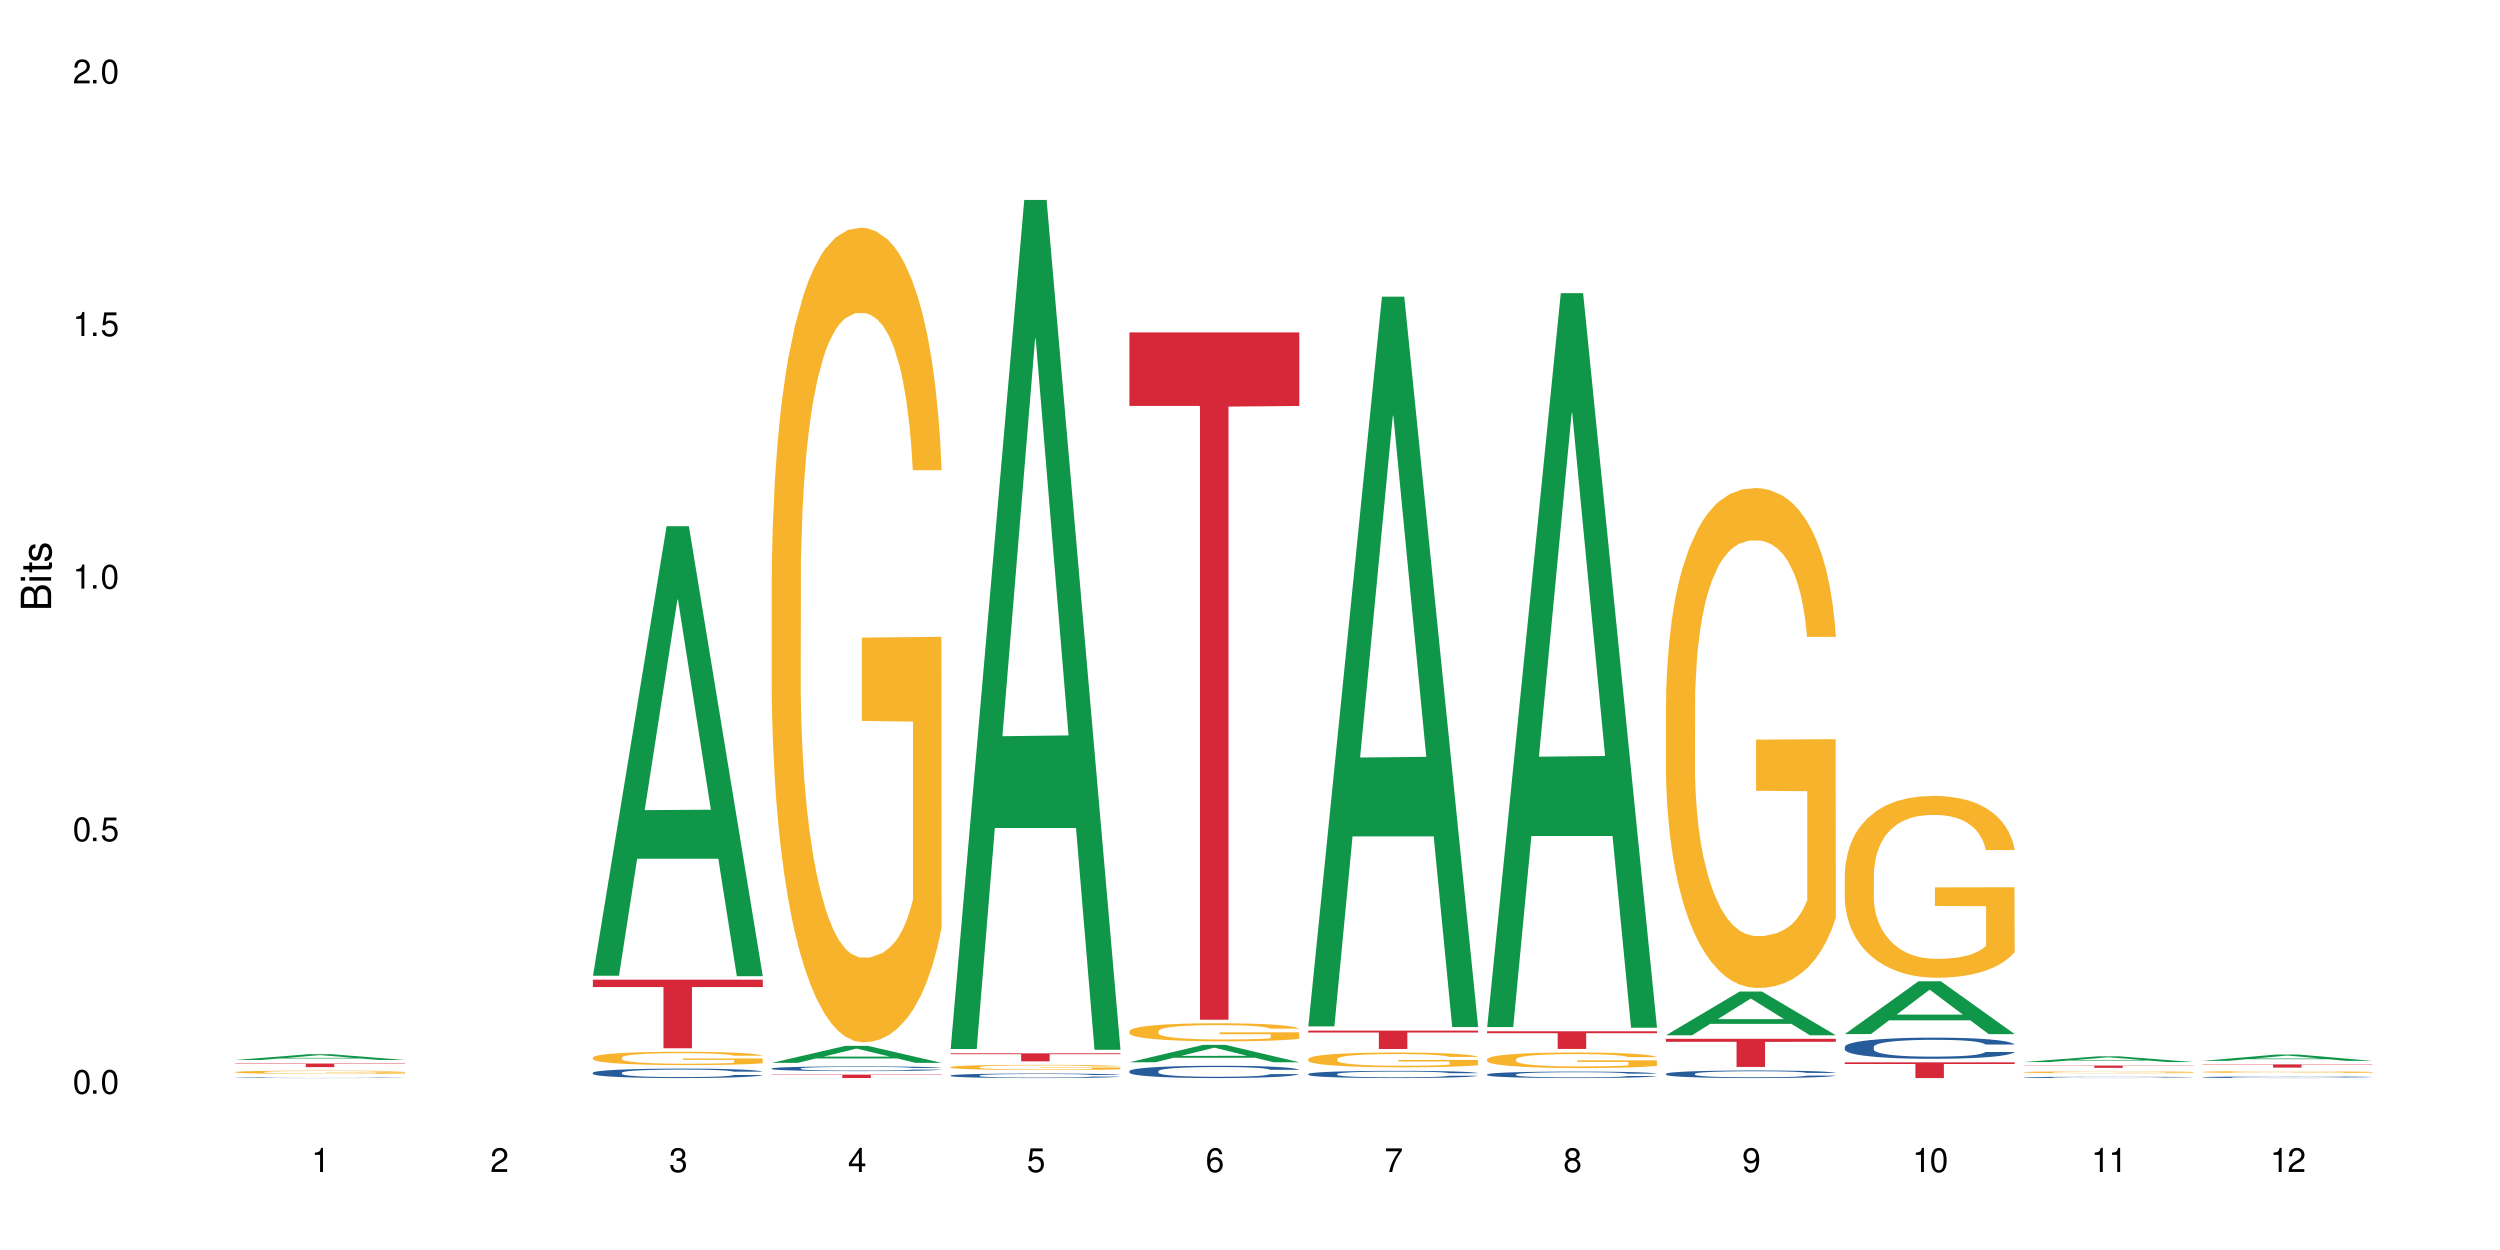 <?xml version="1.0" encoding="UTF-8"?>
<svg xmlns="http://www.w3.org/2000/svg" xmlns:xlink="http://www.w3.org/1999/xlink" width="720" height="360" viewBox="0 0 720 360">
<defs>
<g>
<g id="glyph-0-0">
</g>
<g id="glyph-0-1">
<path d="M 2.641 -6.938 C 2 -6.938 1.422 -6.656 1.078 -6.172 C 0.641 -5.562 0.406 -4.641 0.406 -3.359 C 0.406 -1.016 1.188 0.219 2.641 0.219 C 4.078 0.219 4.859 -1.016 4.859 -3.297 C 4.859 -4.641 4.656 -5.547 4.203 -6.172 C 3.844 -6.656 3.281 -6.938 2.641 -6.938 Z M 2.641 -6.188 C 3.547 -6.188 4 -5.25 4 -3.375 C 4 -1.406 3.562 -0.484 2.625 -0.484 C 1.734 -0.484 1.281 -1.438 1.281 -3.344 C 1.281 -5.25 1.734 -6.188 2.641 -6.188 Z M 2.641 -6.188 "/>
</g>
<g id="glyph-0-2">
<path d="M 1.828 -1 L 0.828 -1 L 0.828 0 L 1.828 0 Z M 1.828 -1 "/>
</g>
<g id="glyph-0-3">
<path d="M 4.562 -6.797 L 1.062 -6.797 L 0.547 -3.094 L 1.328 -3.094 C 1.719 -3.562 2.047 -3.734 2.578 -3.734 C 3.484 -3.734 4.062 -3.109 4.062 -2.094 C 4.062 -1.125 3.484 -0.531 2.578 -0.531 C 1.828 -0.531 1.375 -0.906 1.188 -1.672 L 0.328 -1.672 C 0.453 -1.109 0.547 -0.844 0.75 -0.594 C 1.125 -0.078 1.828 0.219 2.594 0.219 C 3.969 0.219 4.922 -0.781 4.922 -2.219 C 4.922 -3.562 4.031 -4.484 2.719 -4.484 C 2.25 -4.484 1.859 -4.359 1.469 -4.062 L 1.734 -5.969 L 4.562 -5.969 Z M 4.562 -6.797 "/>
</g>
<g id="glyph-0-4">
<path d="M 2.484 -4.938 L 2.484 0 L 3.328 0 L 3.328 -6.938 L 2.766 -6.938 C 2.469 -5.875 2.281 -5.734 0.984 -5.562 L 0.984 -4.938 Z M 2.484 -4.938 "/>
</g>
<g id="glyph-0-5">
<path d="M 4.859 -0.828 L 1.281 -0.828 C 1.359 -1.406 1.672 -1.781 2.5 -2.281 L 3.469 -2.828 C 4.406 -3.344 4.906 -4.062 4.906 -4.906 C 4.906 -5.484 4.672 -6.031 4.266 -6.406 C 3.859 -6.766 3.375 -6.938 2.719 -6.938 C 1.859 -6.938 1.219 -6.625 0.844 -6.031 C 0.609 -5.672 0.5 -5.234 0.484 -4.531 L 1.328 -4.531 C 1.359 -5.016 1.406 -5.281 1.531 -5.516 C 1.75 -5.938 2.188 -6.203 2.703 -6.203 C 3.469 -6.203 4.031 -5.641 4.031 -4.891 C 4.031 -4.344 3.719 -3.859 3.125 -3.516 L 2.234 -3 C 0.812 -2.172 0.406 -1.531 0.328 -0.016 L 4.859 -0.016 Z M 4.859 -0.828 "/>
</g>
<g id="glyph-0-6">
<path d="M 2.125 -3.188 L 2.578 -3.188 C 3.5 -3.188 3.984 -2.766 3.984 -1.922 C 3.984 -1.062 3.469 -0.531 2.594 -0.531 C 1.656 -0.531 1.203 -1 1.156 -2.016 L 0.312 -2.016 C 0.344 -1.453 0.438 -1.094 0.609 -0.781 C 0.953 -0.109 1.625 0.219 2.547 0.219 C 3.953 0.219 4.859 -0.625 4.859 -1.938 C 4.859 -2.828 4.516 -3.297 3.703 -3.594 C 4.344 -3.844 4.656 -4.328 4.656 -5.031 C 4.656 -6.219 3.875 -6.938 2.578 -6.938 C 1.203 -6.938 0.484 -6.172 0.453 -4.703 L 1.297 -4.703 C 1.312 -5.125 1.344 -5.359 1.453 -5.578 C 1.641 -5.969 2.062 -6.203 2.594 -6.203 C 3.344 -6.203 3.797 -5.75 3.797 -5 C 3.797 -4.516 3.609 -4.219 3.25 -4.047 C 3.016 -3.953 2.703 -3.922 2.125 -3.906 Z M 2.125 -3.188 "/>
</g>
<g id="glyph-0-7">
<path d="M 3.141 -1.672 L 3.141 0 L 3.984 0 L 3.984 -1.672 L 4.984 -1.672 L 4.984 -2.438 L 3.984 -2.438 L 3.984 -6.938 L 3.359 -6.938 L 0.266 -2.578 L 0.266 -1.672 Z M 3.141 -2.438 L 1 -2.438 L 3.141 -5.5 Z M 3.141 -2.438 "/>
</g>
<g id="glyph-0-8">
<path d="M 4.781 -5.125 C 4.609 -6.266 3.891 -6.938 2.844 -6.938 C 2.094 -6.938 1.422 -6.578 1.031 -5.953 C 0.594 -5.266 0.406 -4.422 0.406 -3.172 C 0.406 -2 0.578 -1.25 0.984 -0.641 C 1.359 -0.078 1.953 0.219 2.703 0.219 C 3.984 0.219 4.922 -0.75 4.922 -2.094 C 4.922 -3.375 4.062 -4.281 2.844 -4.281 C 2.172 -4.281 1.641 -4.031 1.281 -3.516 C 1.281 -5.234 1.828 -6.188 2.797 -6.188 C 3.391 -6.188 3.797 -5.797 3.938 -5.125 Z M 2.734 -3.531 C 3.547 -3.531 4.062 -2.953 4.062 -2.031 C 4.062 -1.156 3.484 -0.531 2.703 -0.531 C 1.922 -0.531 1.328 -1.188 1.328 -2.078 C 1.328 -2.938 1.906 -3.531 2.734 -3.531 Z M 2.734 -3.531 "/>
</g>
<g id="glyph-0-9">
<path d="M 4.984 -6.797 L 0.438 -6.797 L 0.438 -5.969 L 4.109 -5.969 C 2.5 -3.656 1.828 -2.234 1.328 0 L 2.219 0 C 2.594 -2.172 3.453 -4.047 4.984 -6.094 Z M 4.984 -6.797 "/>
</g>
<g id="glyph-0-10">
<path d="M 3.75 -3.656 C 4.469 -4.094 4.688 -4.438 4.688 -5.078 C 4.688 -6.172 3.844 -6.938 2.641 -6.938 C 1.438 -6.938 0.594 -6.172 0.594 -5.094 C 0.594 -4.438 0.812 -4.094 1.516 -3.656 C 0.734 -3.266 0.359 -2.703 0.359 -1.922 C 0.359 -0.656 1.281 0.219 2.641 0.219 C 3.984 0.219 4.922 -0.656 4.922 -1.922 C 4.922 -2.703 4.531 -3.266 3.75 -3.656 Z M 2.641 -6.188 C 3.359 -6.188 3.812 -5.75 3.812 -5.062 C 3.812 -4.406 3.344 -3.984 2.641 -3.984 C 1.922 -3.984 1.453 -4.406 1.453 -5.078 C 1.453 -5.75 1.922 -6.188 2.641 -6.188 Z M 2.641 -3.266 C 3.484 -3.266 4.062 -2.719 4.062 -1.906 C 4.062 -1.078 3.484 -0.531 2.625 -0.531 C 1.797 -0.531 1.219 -1.094 1.219 -1.906 C 1.219 -2.719 1.781 -3.266 2.641 -3.266 Z M 2.641 -3.266 "/>
</g>
<g id="glyph-0-11">
<path d="M 0.516 -1.578 C 0.672 -0.453 1.406 0.219 2.438 0.219 C 3.188 0.219 3.859 -0.141 4.266 -0.766 C 4.688 -1.453 4.891 -2.297 4.891 -3.547 C 4.891 -4.719 4.703 -5.453 4.312 -6.078 C 3.938 -6.641 3.344 -6.938 2.594 -6.938 C 1.297 -6.938 0.359 -5.969 0.359 -4.625 C 0.359 -3.344 1.234 -2.453 2.453 -2.453 C 3.094 -2.453 3.578 -2.672 4.016 -3.203 C 4 -1.484 3.469 -0.531 2.5 -0.531 C 1.906 -0.531 1.484 -0.906 1.359 -1.578 Z M 2.578 -6.203 C 3.375 -6.203 3.969 -5.531 3.969 -4.641 C 3.969 -3.797 3.391 -3.188 2.547 -3.188 C 1.734 -3.188 1.234 -3.766 1.234 -4.688 C 1.234 -5.562 1.797 -6.203 2.578 -6.203 Z M 2.578 -6.203 "/>
</g>
<g id="glyph-1-0">
</g>
<g id="glyph-1-1">
<path d="M 0 -0.953 L 0 -4.891 C 0 -5.719 -0.234 -6.344 -0.734 -6.797 C -1.188 -7.234 -1.812 -7.469 -2.5 -7.469 C -3.547 -7.469 -4.188 -7 -4.625 -5.875 C -4.984 -6.688 -5.625 -7.094 -6.531 -7.094 C -7.172 -7.094 -7.734 -6.859 -8.141 -6.391 C -8.562 -5.922 -8.75 -5.344 -8.75 -4.5 L -8.75 -0.953 Z M -4.984 -2.062 L -7.766 -2.062 L -7.766 -4.219 C -7.766 -4.844 -7.688 -5.203 -7.453 -5.5 C -7.219 -5.812 -6.859 -5.969 -6.375 -5.969 C -5.891 -5.969 -5.531 -5.812 -5.297 -5.5 C -5.062 -5.203 -4.984 -4.844 -4.984 -4.219 Z M -0.984 -2.062 L -4 -2.062 L -4 -4.781 C -4 -5.766 -3.438 -6.359 -2.484 -6.359 C -1.547 -6.359 -0.984 -5.766 -0.984 -4.781 Z M -0.984 -2.062 "/>
</g>
<g id="glyph-1-2">
<path d="M -6.281 -1.797 L -6.281 -0.797 L 0 -0.797 L 0 -1.797 Z M -8.75 -1.797 L -8.75 -0.797 L -7.484 -0.797 L -7.484 -1.797 Z M -8.75 -1.797 "/>
</g>
<g id="glyph-1-3">
<path d="M -6.281 -3.047 L -6.281 -2.016 L -8.016 -2.016 L -8.016 -1.016 L -6.281 -1.016 L -6.281 -0.172 L -5.469 -0.172 L -5.469 -1.016 L -0.719 -1.016 C -0.078 -1.016 0.281 -1.453 0.281 -2.234 C 0.281 -2.5 0.25 -2.719 0.188 -3.047 L -0.641 -3.047 C -0.609 -2.906 -0.594 -2.766 -0.594 -2.562 C -0.594 -2.141 -0.719 -2.016 -1.156 -2.016 L -5.469 -2.016 L -5.469 -3.047 Z M -6.281 -3.047 "/>
</g>
<g id="glyph-1-4">
<path d="M -4.531 -5.25 C -5.766 -5.25 -6.469 -4.422 -6.469 -2.969 C -6.469 -1.516 -5.719 -0.562 -4.547 -0.562 C -3.562 -0.562 -3.094 -1.062 -2.734 -2.562 L -2.516 -3.484 C -2.344 -4.188 -2.094 -4.469 -1.641 -4.469 C -1.047 -4.469 -0.641 -3.875 -0.641 -3 C -0.641 -2.453 -0.797 -2 -1.062 -1.75 C -1.25 -1.594 -1.422 -1.531 -1.875 -1.469 L -1.875 -0.406 C -0.422 -0.453 0.281 -1.266 0.281 -2.922 C 0.281 -4.5 -0.5 -5.516 -1.719 -5.516 C -2.656 -5.516 -3.172 -4.984 -3.469 -3.734 L -3.703 -2.766 C -3.891 -1.953 -4.156 -1.609 -4.594 -1.609 C -5.188 -1.609 -5.547 -2.125 -5.547 -2.938 C -5.547 -3.75 -5.203 -4.172 -4.531 -4.203 Z M -4.531 -5.25 "/>
</g>
</g>
</defs>
<rect x="-72" y="-36" width="864" height="432" fill="rgb(100%, 100%, 100%)" fill-opacity="1"/>
<path fill-rule="nonzero" fill="rgb(6.275%, 58.824%, 28.235%)" fill-opacity="1" d="M 67.73 305.277 L 67.785 305.277 L 88.957 303.605 L 95.387 303.605 L 116.664 305.281 L 109.188 305.281 L 103.855 304.844 L 80.488 304.844 L 75.258 305.277 L 67.73 305.277 L 82.734 304.664 L 101.711 304.66 L 92.25 303.879 L 92.145 303.875 L 92.039 303.883 L 82.684 304.66 L 82.734 304.664 Z M 67.73 305.277 "/>
<path fill-rule="nonzero" fill="rgb(14.51%, 36.078%, 60%)" fill-opacity="1" d="M 67.73 310.379 L 67.789 310.379 L 67.789 310.375 L 67.969 310.367 L 68.387 310.359 L 68.805 310.355 L 69.879 310.344 L 71.371 310.336 L 72.922 310.328 L 74.055 310.324 L 75.07 310.32 L 77.398 310.312 L 78.891 310.309 L 80.5 310.309 L 82.469 310.305 L 83.902 310.305 L 87.125 310.301 L 89.512 310.301 L 91.363 310.297 L 95.359 310.297 L 97.746 310.301 L 101.387 310.301 L 102.996 310.305 L 105.801 310.309 L 108.309 310.312 L 109.441 310.312 L 111.234 310.32 L 112.605 310.324 L 113.559 310.328 L 114.633 310.336 L 115.59 310.344 L 116.305 310.352 L 116.664 310.359 L 108.309 310.359 L 107.891 310.352 L 107.414 310.348 L 106.52 310.34 L 105.625 310.336 L 104.371 310.328 L 103.238 310.328 L 101.684 310.324 L 100.312 310.32 L 97.508 310.32 L 94.883 310.316 L 90.707 310.316 L 88.379 310.32 L 87.125 310.32 L 85.336 310.324 L 84.082 310.324 L 82.59 310.328 L 81.574 310.332 L 80.32 310.336 L 79.426 310.34 L 78.414 310.344 L 77.816 310.348 L 77.277 310.355 L 76.801 310.359 L 76.441 310.363 L 76.203 310.371 L 76.086 310.379 L 76.086 310.402 L 76.203 310.41 L 76.504 310.414 L 77.277 310.426 L 78.414 310.434 L 79.727 310.441 L 80.977 310.445 L 81.695 310.449 L 82.648 310.453 L 84.141 310.457 L 86.289 310.457 L 87.543 310.461 L 97.926 310.461 L 99.535 310.457 L 101.746 310.457 L 103.117 310.453 L 104.312 310.449 L 105.207 310.445 L 105.801 310.445 L 106.699 310.438 L 107.414 310.434 L 107.949 310.43 L 108.309 310.422 L 116.664 310.422 L 116.305 310.43 L 115.77 310.434 L 115.23 310.441 L 114.395 310.445 L 113.441 310.449 L 112.066 310.457 L 110.934 310.461 L 109.441 310.465 L 108.07 310.469 L 106.578 310.473 L 104.371 310.473 L 102.938 310.477 L 101.387 310.477 L 99.535 310.48 L 88.02 310.48 L 85.574 310.477 L 82.531 310.477 L 80.32 310.473 L 78.59 310.469 L 77.102 310.465 L 75.43 310.461 L 73.281 310.453 L 71.969 310.449 L 71.074 310.445 L 70.059 310.438 L 69.344 310.43 L 68.508 310.422 L 67.91 310.41 L 67.73 310.402 Z M 67.73 310.379 "/>
<path fill-rule="nonzero" fill="rgb(96.863%, 70.196%, 16.863%)" fill-opacity="1" d="M 67.73 308.75 L 67.789 308.75 L 67.789 308.73 L 68.031 308.691 L 68.625 308.641 L 69.402 308.598 L 70.238 308.562 L 70.773 308.543 L 71.668 308.52 L 72.445 308.5 L 74.414 308.461 L 76.922 308.426 L 78.293 308.41 L 79.844 308.395 L 82.051 308.379 L 83.066 308.375 L 86.172 308.359 L 89.691 308.352 L 93.57 308.348 L 95.359 308.352 L 97.805 308.352 L 101.148 308.363 L 103.059 308.371 L 104.551 308.379 L 106.102 308.391 L 108.012 308.406 L 109.801 308.43 L 111.234 308.449 L 112.664 308.473 L 113.859 308.5 L 114.871 308.531 L 115.77 308.566 L 116.305 308.598 L 116.664 308.629 L 108.367 308.629 L 107.891 308.598 L 107.355 308.574 L 106.461 308.547 L 105.562 308.527 L 104.668 308.508 L 102.996 308.488 L 101.566 308.473 L 99.777 308.461 L 98.047 308.453 L 96.074 308.449 L 94.883 308.445 L 91.719 308.445 L 88.855 308.453 L 87.184 308.461 L 85.992 308.465 L 84.32 308.48 L 83.305 308.488 L 82.707 308.496 L 80.918 308.523 L 79.727 308.547 L 79.07 308.562 L 78.234 308.59 L 77.637 308.613 L 76.98 308.645 L 76.621 308.672 L 76.145 308.73 L 76.086 308.883 L 76.266 308.914 L 76.621 308.949 L 77.102 308.98 L 77.816 309.012 L 78.531 309.039 L 79.785 309.07 L 80.859 309.094 L 81.695 309.109 L 83.305 309.133 L 83.961 309.141 L 85.512 309.156 L 87.125 309.168 L 89.094 309.176 L 90.586 309.18 L 92.973 309.188 L 96.016 309.188 L 99.598 309.18 L 101.863 309.176 L 103.414 309.168 L 104.43 309.16 L 105.684 309.152 L 106.578 309.145 L 107.414 309.133 L 108.43 309.121 L 108.43 308.914 L 93.688 308.914 L 93.688 308.82 L 116.602 308.816 L 116.664 309.152 L 115.41 309.176 L 113.859 309.195 L 112.367 309.215 L 110.816 309.23 L 108.605 309.246 L 106.816 309.254 L 104.07 309.266 L 101.566 309.273 L 98.941 309.281 L 91.422 309.281 L 88.797 309.277 L 86.707 309.27 L 84.797 309.262 L 82.887 309.25 L 80.5 309.23 L 78.949 309.219 L 77.34 309.199 L 75.727 309.18 L 74.297 309.156 L 73.34 309.137 L 72.387 309.117 L 71.371 309.09 L 70.418 309.062 L 69.699 309.035 L 69.043 309.008 L 68.566 308.977 L 68.09 308.938 L 67.852 308.91 L 67.73 308.883 Z M 67.73 308.75 "/>
<path fill-rule="nonzero" fill="rgb(83.922%, 15.686%, 22.353%)" fill-opacity="1" d="M 67.73 306.297 L 116.664 306.297 L 116.664 306.406 L 96.27 306.41 L 96.27 307.332 L 88.066 307.332 L 88.066 306.41 L 87.945 306.406 L 67.73 306.406 Z M 67.73 306.297 "/>
<path fill-rule="nonzero" fill="rgb(6.275%, 58.824%, 28.235%)" fill-opacity="1" d="M 170.746 281.016 L 170.797 280.895 L 191.973 151.551 L 198.402 151.551 L 219.68 281.137 L 212.203 281.137 L 206.871 247.309 L 183.504 247.309 L 178.273 281.016 L 170.746 281.016 L 185.75 233.316 L 204.727 233.195 L 195.266 172.723 L 195.16 172.602 L 195.055 172.965 L 185.699 233.195 L 185.75 233.316 Z M 170.746 281.016 "/>
<path fill-rule="nonzero" fill="rgb(14.51%, 36.078%, 60%)" fill-opacity="1" d="M 170.746 308.949 L 170.805 308.945 L 170.805 308.887 L 170.984 308.793 L 171.402 308.672 L 171.82 308.59 L 172.895 308.445 L 174.387 308.305 L 175.938 308.195 L 177.07 308.129 L 178.086 308.078 L 180.414 307.988 L 181.906 307.941 L 183.516 307.898 L 185.484 307.855 L 186.918 307.832 L 190.141 307.793 L 192.527 307.773 L 194.375 307.766 L 198.375 307.766 L 200.762 307.777 L 202.492 307.789 L 204.402 307.809 L 206.012 307.832 L 208.816 307.887 L 211.324 307.957 L 212.457 307.996 L 214.25 308.07 L 215.621 308.145 L 216.574 308.211 L 217.648 308.305 L 218.605 308.414 L 219.32 308.539 L 219.68 308.648 L 211.324 308.648 L 210.906 308.547 L 210.43 308.473 L 209.535 308.371 L 208.641 308.297 L 207.387 308.227 L 206.25 308.18 L 204.699 308.133 L 203.328 308.102 L 201.895 308.078 L 200.523 308.066 L 197.898 308.051 L 194.855 308.051 L 193.719 308.055 L 191.395 308.074 L 190.141 308.094 L 188.352 308.125 L 187.098 308.16 L 185.605 308.207 L 184.59 308.25 L 183.336 308.316 L 182.441 308.371 L 181.426 308.453 L 180.832 308.516 L 180.293 308.586 L 179.816 308.668 L 179.457 308.754 L 179.219 308.848 L 179.102 308.934 L 179.102 309.32 L 179.219 309.41 L 179.52 309.512 L 180.293 309.664 L 181.426 309.797 L 182.742 309.898 L 183.992 309.977 L 184.711 310.008 L 185.664 310.051 L 187.156 310.098 L 189.305 310.148 L 190.559 310.168 L 192.469 310.188 L 194.438 310.199 L 197.062 310.199 L 199.391 310.188 L 200.941 310.176 L 202.551 310.156 L 204.762 310.113 L 206.133 310.074 L 207.324 310.027 L 208.223 309.98 L 208.816 309.941 L 209.711 309.863 L 210.43 309.777 L 210.965 309.691 L 211.324 309.609 L 219.68 309.609 L 219.32 309.707 L 218.785 309.805 L 218.246 309.875 L 217.41 309.961 L 216.457 310.039 L 215.082 310.125 L 213.949 310.184 L 212.457 310.246 L 211.086 310.293 L 209.594 310.336 L 207.387 310.383 L 205.953 310.41 L 204.402 310.43 L 202.551 310.449 L 200.227 310.469 L 197.719 310.477 L 195.391 310.48 L 192.887 310.477 L 191.035 310.465 L 188.59 310.445 L 185.547 310.398 L 183.336 310.352 L 181.605 310.305 L 180.113 310.254 L 178.445 310.188 L 176.297 310.078 L 174.984 309.996 L 174.086 309.926 L 173.074 309.828 L 172.355 309.742 L 171.523 309.602 L 170.926 309.426 L 170.746 309.289 Z M 170.746 308.949 "/>
<path fill-rule="nonzero" fill="rgb(96.863%, 70.196%, 16.863%)" fill-opacity="1" d="M 170.746 304.555 L 170.805 304.551 L 170.805 304.48 L 171.043 304.324 L 171.641 304.105 L 172.418 303.926 L 173.254 303.785 L 173.789 303.715 L 174.684 303.609 L 175.461 303.531 L 177.43 303.375 L 179.938 303.227 L 181.309 303.164 L 182.859 303.102 L 185.066 303.035 L 186.082 303.012 L 189.184 302.957 L 192.707 302.922 L 196.586 302.91 L 198.375 302.914 L 200.82 302.926 L 204.164 302.965 L 206.074 303 L 207.566 303.035 L 209.117 303.082 L 211.027 303.152 L 212.816 303.234 L 214.25 303.32 L 215.68 303.426 L 216.875 303.539 L 217.887 303.66 L 218.785 303.809 L 219.32 303.93 L 219.68 304.055 L 211.383 304.055 L 210.906 303.93 L 210.371 303.836 L 209.473 303.719 L 208.578 303.637 L 207.684 303.57 L 206.012 303.477 L 204.582 303.422 L 202.789 303.375 L 201.059 303.34 L 199.09 303.32 L 197.898 303.312 L 194.734 303.312 L 191.871 303.34 L 190.199 303.367 L 189.008 303.395 L 187.336 303.445 L 186.32 303.488 L 185.723 303.516 L 183.934 303.625 L 182.742 303.723 L 182.086 303.789 L 181.25 303.895 L 180.652 303.992 L 179.996 304.129 L 179.637 304.234 L 179.16 304.477 L 179.102 305.105 L 179.281 305.238 L 179.637 305.383 L 180.113 305.508 L 180.832 305.645 L 181.547 305.746 L 182.801 305.883 L 183.875 305.973 L 184.711 306.031 L 186.32 306.125 L 186.977 306.16 L 188.527 306.223 L 190.141 306.27 L 192.109 306.312 L 193.602 306.332 L 195.988 306.352 L 199.031 306.352 L 202.613 306.332 L 204.879 306.301 L 206.43 306.273 L 207.445 306.25 L 208.699 306.211 L 209.594 306.176 L 210.43 306.137 L 211.445 306.078 L 211.445 305.238 L 196.703 305.234 L 196.703 304.844 L 219.617 304.84 L 219.68 306.211 L 218.426 306.305 L 216.875 306.398 L 215.383 306.469 L 213.832 306.527 L 211.621 306.594 L 209.832 306.637 L 207.086 306.684 L 204.582 306.715 L 201.957 306.738 L 199.629 306.746 L 196.883 306.75 L 194.438 306.746 L 191.812 306.723 L 189.723 306.695 L 187.812 306.66 L 185.902 306.613 L 183.516 306.539 L 181.965 306.48 L 180.355 306.406 L 178.742 306.32 L 177.309 306.227 L 176.355 306.152 L 175.402 306.066 L 174.387 305.961 L 173.43 305.844 L 172.715 305.734 L 172.059 305.609 L 171.582 305.496 L 171.105 305.336 L 170.867 305.211 L 170.746 305.102 Z M 170.746 304.555 "/>
<path fill-rule="nonzero" fill="rgb(83.922%, 15.686%, 22.353%)" fill-opacity="1" d="M 170.746 282.152 L 219.68 282.152 L 219.68 284.266 L 199.285 284.285 L 199.285 301.895 L 191.078 301.895 L 191.078 284.301 L 190.961 284.266 L 170.746 284.266 Z M 170.746 282.152 "/>
<path fill-rule="nonzero" fill="rgb(6.275%, 58.824%, 28.235%)" fill-opacity="1" d="M 222.254 306.109 L 222.305 306.105 L 243.48 301.203 L 249.91 301.203 L 271.188 306.113 L 263.711 306.113 L 258.379 304.832 L 235.008 304.832 L 229.781 306.109 L 222.254 306.109 L 237.258 304.301 L 256.234 304.297 L 246.773 302.004 L 246.668 302 L 246.562 302.016 L 237.207 304.297 L 237.258 304.301 Z M 222.254 306.109 "/>
<path fill-rule="nonzero" fill="rgb(14.51%, 36.078%, 60%)" fill-opacity="1" d="M 222.254 307.719 L 222.312 307.715 L 222.312 307.688 L 222.492 307.641 L 222.91 307.578 L 223.328 307.539 L 224.402 307.465 L 225.895 307.395 L 227.445 307.34 L 228.578 307.309 L 229.594 307.285 L 231.922 307.238 L 233.414 307.215 L 235.023 307.195 L 236.992 307.172 L 238.426 307.16 L 241.648 307.141 L 244.035 307.133 L 245.883 307.129 L 249.883 307.129 L 252.27 307.133 L 254 307.141 L 255.91 307.148 L 257.52 307.16 L 260.324 307.188 L 262.832 307.223 L 263.965 307.242 L 265.754 307.281 L 267.129 307.316 L 268.082 307.352 L 269.156 307.395 L 270.113 307.453 L 270.828 307.516 L 271.188 307.566 L 262.832 307.566 L 262.414 307.52 L 261.938 307.48 L 261.043 307.43 L 260.145 307.395 L 258.895 307.359 L 257.758 307.332 L 256.207 307.309 L 254.836 307.297 L 253.402 307.285 L 252.031 307.277 L 249.406 307.27 L 246.363 307.27 L 245.227 307.273 L 242.902 307.281 L 241.648 307.289 L 239.855 307.309 L 238.605 307.324 L 237.113 307.348 L 236.098 307.371 L 234.844 307.402 L 233.949 307.43 L 232.934 307.473 L 232.34 307.504 L 231.801 307.535 L 231.324 307.578 L 230.965 307.621 L 230.727 307.668 L 230.609 307.711 L 230.609 307.902 L 230.727 307.945 L 231.027 308 L 231.801 308.074 L 232.934 308.141 L 234.25 308.191 L 235.5 308.227 L 236.219 308.246 L 237.172 308.266 L 238.664 308.289 L 240.812 308.316 L 242.066 308.324 L 243.977 308.336 L 245.945 308.34 L 248.57 308.34 L 250.898 308.336 L 252.449 308.328 L 254.059 308.32 L 256.266 308.297 L 257.641 308.277 L 258.832 308.254 L 259.73 308.23 L 260.324 308.211 L 261.219 308.172 L 261.938 308.129 L 262.473 308.086 L 262.832 308.047 L 271.188 308.047 L 270.828 308.094 L 270.289 308.145 L 269.754 308.18 L 268.918 308.223 L 267.965 308.262 L 266.59 308.305 L 265.457 308.332 L 263.965 308.363 L 262.594 308.387 L 261.102 308.406 L 258.895 308.434 L 257.461 308.445 L 255.91 308.457 L 254.059 308.465 L 251.73 308.473 L 249.227 308.48 L 246.898 308.48 L 244.391 308.477 L 242.543 308.473 L 240.098 308.461 L 237.051 308.441 L 234.844 308.418 L 233.113 308.395 L 231.621 308.367 L 229.953 308.336 L 227.805 308.281 L 226.492 308.238 L 225.594 308.203 L 224.582 308.156 L 223.863 308.113 L 223.031 308.043 L 222.434 307.957 L 222.254 307.887 Z M 222.254 307.719 "/>
<path fill-rule="nonzero" fill="rgb(96.863%, 70.196%, 16.863%)" fill-opacity="1" d="M 222.254 166.055 L 222.312 165.84 L 222.312 161.555 L 222.551 151.914 L 223.148 138.629 L 223.926 127.699 L 224.762 119.129 L 225.297 114.629 L 226.191 108.203 L 226.969 103.488 L 228.938 93.848 L 231.445 84.848 L 232.816 80.988 L 234.367 77.348 L 236.574 73.277 L 237.59 71.777 L 240.691 68.348 L 244.215 66.207 L 248.094 65.562 L 249.883 65.777 L 252.328 66.633 L 255.672 68.992 L 257.582 71.133 L 259.07 73.277 L 260.625 76.062 L 262.535 80.348 L 264.324 85.488 L 265.754 90.633 L 267.188 97.059 L 268.383 103.918 L 269.395 111.414 L 270.289 120.414 L 270.828 127.914 L 271.188 135.414 L 262.891 135.414 L 262.414 127.914 L 261.875 122.129 L 260.98 115.059 L 260.086 109.918 L 259.191 105.844 L 257.52 100.273 L 256.09 96.844 L 254.297 93.848 L 252.566 91.918 L 250.598 90.633 L 249.406 90.203 L 246.242 90.203 L 243.379 91.703 L 241.707 93.418 L 240.516 95.133 L 238.844 98.344 L 237.828 100.918 L 237.23 102.633 L 235.441 109.273 L 234.25 115.273 L 233.59 119.344 L 232.758 125.773 L 232.16 131.559 L 231.504 140.129 L 231.145 146.555 L 230.668 161.125 L 230.609 199.695 L 230.785 207.836 L 231.145 216.621 L 231.621 224.336 L 232.34 232.477 L 233.055 238.691 L 234.309 247.047 L 235.383 252.621 L 236.219 256.262 L 237.828 262.047 L 238.484 263.977 L 240.035 267.832 L 241.648 270.832 L 243.617 273.402 L 245.109 274.688 L 247.496 275.762 L 250.539 275.762 L 254.121 274.477 L 256.387 272.762 L 257.938 271.047 L 258.953 269.547 L 260.207 267.191 L 261.102 265.047 L 261.938 262.691 L 262.949 259.047 L 262.949 207.836 L 248.211 207.621 L 248.211 183.625 L 271.125 183.41 L 271.188 267.191 L 269.934 272.977 L 268.383 278.547 L 266.891 282.832 L 265.34 286.473 L 263.129 290.547 L 261.34 293.117 L 258.594 296.117 L 256.09 298.043 L 253.465 299.332 L 251.137 299.973 L 248.391 300.188 L 245.945 299.758 L 243.32 298.473 L 241.23 296.758 L 239.32 294.617 L 237.41 291.832 L 235.023 287.332 L 233.473 283.688 L 231.859 279.188 L 230.25 273.832 L 228.816 268.047 L 227.863 263.547 L 226.91 258.406 L 225.895 251.977 L 224.938 244.691 L 224.223 238.051 L 223.566 230.551 L 223.09 223.48 L 222.613 213.836 L 222.375 206.121 L 222.254 199.48 Z M 222.254 166.055 "/>
<path fill-rule="nonzero" fill="rgb(83.922%, 15.686%, 22.353%)" fill-opacity="1" d="M 222.254 309.496 L 271.188 309.496 L 271.188 309.602 L 250.793 309.602 L 250.793 310.48 L 242.586 310.48 L 242.586 309.602 L 222.254 309.602 Z M 222.254 309.496 "/>
<path fill-rule="nonzero" fill="rgb(6.275%, 58.824%, 28.235%)" fill-opacity="1" d="M 273.762 302.113 L 273.812 301.887 L 294.984 57.59 L 301.418 57.59 L 322.695 302.344 L 315.219 302.344 L 309.887 238.457 L 286.516 238.457 L 281.289 302.113 L 273.762 302.113 L 288.766 212.027 L 307.742 211.797 L 298.281 97.578 L 298.176 97.348 L 298.07 98.035 L 288.711 211.797 L 288.766 212.027 Z M 273.762 302.113 "/>
<path fill-rule="nonzero" fill="rgb(14.51%, 36.078%, 60%)" fill-opacity="1" d="M 273.762 309.746 L 273.82 309.742 L 273.82 309.715 L 274 309.668 L 274.418 309.613 L 274.836 309.574 L 275.91 309.504 L 277.402 309.434 L 278.953 309.383 L 280.086 309.352 L 281.102 309.328 L 283.43 309.285 L 284.922 309.262 L 286.531 309.242 L 288.5 309.219 L 289.934 309.207 L 293.156 309.188 L 295.543 309.18 L 297.391 309.176 L 301.391 309.176 L 303.777 309.184 L 305.508 309.188 L 307.418 309.199 L 309.027 309.207 L 311.832 309.234 L 314.34 309.27 L 315.473 309.285 L 317.262 309.324 L 318.637 309.359 L 319.59 309.391 L 320.664 309.434 L 321.621 309.488 L 322.336 309.551 L 322.695 309.602 L 314.34 309.602 L 313.922 309.551 L 313.445 309.516 L 312.551 309.465 L 311.652 309.434 L 310.402 309.398 L 309.266 309.375 L 307.715 309.352 L 306.344 309.34 L 304.91 309.328 L 303.539 309.32 L 300.914 309.312 L 297.871 309.312 L 296.734 309.316 L 294.41 309.324 L 293.156 309.332 L 291.363 309.352 L 290.113 309.367 L 288.621 309.391 L 287.605 309.41 L 286.352 309.441 L 285.457 309.469 L 284.441 309.508 L 283.848 309.535 L 283.309 309.57 L 282.832 309.609 L 282.473 309.652 L 282.234 309.695 L 282.117 309.738 L 282.117 309.922 L 282.234 309.965 L 282.535 310.016 L 283.309 310.09 L 284.441 310.152 L 285.754 310.203 L 287.008 310.238 L 287.727 310.254 L 288.68 310.273 L 290.172 310.297 L 292.32 310.32 L 293.574 310.332 L 295.484 310.34 L 297.453 310.344 L 300.078 310.344 L 302.406 310.34 L 303.957 310.336 L 305.566 310.324 L 307.773 310.305 L 309.148 310.285 L 310.34 310.262 L 311.234 310.238 L 311.832 310.223 L 312.727 310.184 L 313.445 310.145 L 313.98 310.102 L 314.34 310.062 L 322.695 310.062 L 322.336 310.109 L 321.797 310.156 L 321.262 310.191 L 320.426 310.23 L 319.473 310.27 L 318.098 310.309 L 316.965 310.336 L 315.473 310.367 L 314.102 310.391 L 312.609 310.41 L 310.402 310.434 L 308.969 310.445 L 307.418 310.457 L 305.566 310.465 L 303.238 310.477 L 300.734 310.48 L 298.406 310.48 L 295.898 310.477 L 294.051 310.473 L 291.605 310.461 L 288.559 310.441 L 286.352 310.418 L 284.621 310.395 L 283.129 310.371 L 281.461 310.34 L 279.312 310.289 L 278 310.246 L 277.102 310.215 L 276.09 310.168 L 275.371 310.125 L 274.535 310.059 L 273.941 309.973 L 273.762 309.91 Z M 273.762 309.746 "/>
<path fill-rule="nonzero" fill="rgb(96.863%, 70.196%, 16.863%)" fill-opacity="1" d="M 273.762 307.312 L 273.82 307.309 L 273.82 307.281 L 274.059 307.223 L 274.656 307.137 L 275.434 307.066 L 276.27 307.012 L 276.805 306.984 L 277.699 306.945 L 278.477 306.914 L 280.445 306.852 L 282.949 306.797 L 284.324 306.77 L 285.875 306.746 L 288.082 306.723 L 289.098 306.711 L 292.199 306.691 L 295.723 306.676 L 299.602 306.672 L 301.391 306.676 L 303.836 306.68 L 307.18 306.695 L 309.09 306.707 L 310.578 306.723 L 312.133 306.738 L 314.039 306.766 L 315.832 306.801 L 317.262 306.832 L 318.695 306.871 L 319.891 306.918 L 320.902 306.965 L 321.797 307.02 L 322.336 307.07 L 322.695 307.117 L 314.398 307.117 L 313.922 307.07 L 313.383 307.031 L 312.488 306.988 L 311.594 306.953 L 310.699 306.93 L 309.027 306.895 L 307.598 306.871 L 305.805 306.852 L 304.074 306.84 L 302.105 306.832 L 300.914 306.828 L 297.75 306.828 L 294.887 306.84 L 293.215 306.852 L 292.02 306.859 L 290.352 306.883 L 289.336 306.898 L 288.738 306.91 L 286.949 306.949 L 285.754 306.988 L 285.098 307.016 L 284.266 307.055 L 283.668 307.094 L 283.012 307.145 L 282.652 307.188 L 282.176 307.281 L 282.117 307.523 L 282.293 307.574 L 282.652 307.633 L 283.129 307.68 L 283.848 307.73 L 284.562 307.773 L 285.816 307.824 L 286.891 307.859 L 287.727 307.883 L 289.336 307.918 L 289.992 307.934 L 291.543 307.957 L 293.156 307.977 L 295.125 307.992 L 296.617 308 L 299.004 308.008 L 302.047 308.008 L 305.625 308 L 307.895 307.988 L 309.445 307.977 L 310.461 307.969 L 311.715 307.953 L 312.609 307.938 L 313.445 307.922 L 314.457 307.902 L 314.457 307.574 L 299.719 307.574 L 299.719 307.422 L 322.633 307.422 L 322.695 307.953 L 321.441 307.988 L 319.891 308.023 L 318.398 308.051 L 316.844 308.074 L 314.637 308.102 L 312.848 308.117 L 310.102 308.137 L 307.598 308.148 L 304.969 308.156 L 302.645 308.16 L 297.453 308.16 L 294.824 308.152 L 292.738 308.141 L 288.918 308.109 L 286.531 308.082 L 284.98 308.059 L 283.367 308.027 L 281.758 307.996 L 280.324 307.957 L 279.371 307.93 L 278.414 307.898 L 277.402 307.855 L 276.445 307.809 L 275.73 307.766 L 275.074 307.719 L 274.598 307.676 L 274.121 307.613 L 273.879 307.566 L 273.762 307.523 Z M 273.762 307.312 "/>
<path fill-rule="nonzero" fill="rgb(83.922%, 15.686%, 22.353%)" fill-opacity="1" d="M 273.762 303.359 L 322.695 303.359 L 322.695 303.605 L 302.301 303.609 L 302.301 305.656 L 294.094 305.656 L 294.094 303.609 L 293.977 303.605 L 273.762 303.605 Z M 273.762 303.359 "/>
<path fill-rule="nonzero" fill="rgb(6.275%, 58.824%, 28.235%)" fill-opacity="1" d="M 325.27 305.926 L 325.32 305.918 L 346.492 300.926 L 352.926 300.926 L 374.199 305.93 L 366.727 305.93 L 361.395 304.621 L 338.023 304.621 L 332.797 305.926 L 325.27 305.926 L 340.273 304.082 L 359.25 304.078 L 349.789 301.742 L 349.684 301.738 L 349.578 301.754 L 340.219 304.078 L 340.273 304.082 Z M 325.27 305.926 "/>
<path fill-rule="nonzero" fill="rgb(14.51%, 36.078%, 60%)" fill-opacity="1" d="M 325.27 308.484 L 325.328 308.48 L 325.328 308.402 L 325.508 308.281 L 325.926 308.125 L 326.344 308.016 L 327.418 307.828 L 328.91 307.641 L 330.461 307.5 L 331.594 307.418 L 332.609 307.352 L 334.938 307.23 L 336.43 307.172 L 338.039 307.117 L 340.008 307.062 L 341.441 307.027 L 344.664 306.977 L 347.051 306.953 L 348.898 306.945 L 352.898 306.945 L 355.285 306.957 L 357.016 306.973 L 358.926 307 L 360.535 307.027 L 363.34 307.098 L 365.848 307.191 L 366.98 307.242 L 368.77 307.344 L 370.145 307.438 L 371.098 307.523 L 372.172 307.641 L 373.129 307.789 L 373.844 307.953 L 374.199 308.094 L 365.848 308.094 L 365.43 307.961 L 364.953 307.863 L 364.055 307.73 L 363.16 307.637 L 361.91 307.543 L 360.773 307.48 L 359.223 307.418 L 357.852 307.379 L 356.418 307.352 L 355.047 307.332 L 352.422 307.312 L 349.379 307.312 L 348.242 307.32 L 345.914 307.344 L 344.664 307.367 L 342.871 307.414 L 341.621 307.453 L 340.129 307.52 L 339.113 307.574 L 337.859 307.66 L 336.965 307.734 L 335.949 307.84 L 335.355 307.922 L 334.816 308.012 L 334.34 308.117 L 333.98 308.23 L 333.742 308.352 L 333.625 308.469 L 333.625 308.969 L 333.742 309.086 L 334.039 309.219 L 334.816 309.418 L 335.949 309.59 L 337.262 309.723 L 338.516 309.82 L 339.234 309.867 L 340.188 309.918 L 341.68 309.984 L 343.828 310.047 L 345.082 310.074 L 346.988 310.098 L 348.961 310.113 L 351.586 310.113 L 353.914 310.098 L 355.465 310.082 L 357.074 310.059 L 359.281 310.004 L 360.656 309.949 L 361.848 309.891 L 362.742 309.828 L 363.34 309.777 L 364.234 309.676 L 364.953 309.566 L 365.488 309.453 L 365.848 309.344 L 374.199 309.344 L 373.844 309.473 L 373.305 309.598 L 372.77 309.691 L 371.934 309.805 L 370.98 309.906 L 369.605 310.02 L 368.473 310.094 L 366.98 310.172 L 365.609 310.234 L 364.117 310.289 L 361.91 310.355 L 360.477 310.387 L 358.926 310.418 L 357.074 310.441 L 354.746 310.465 L 352.242 310.477 L 349.914 310.48 L 347.406 310.473 L 345.559 310.461 L 343.109 310.434 L 340.066 310.375 L 337.859 310.312 L 336.129 310.25 L 334.637 310.188 L 332.965 310.098 L 330.82 309.957 L 329.504 309.848 L 328.609 309.758 L 327.598 309.629 L 326.879 309.516 L 326.043 309.336 L 325.449 309.105 L 325.27 308.93 Z M 325.27 308.484 "/>
<path fill-rule="nonzero" fill="rgb(96.863%, 70.196%, 16.863%)" fill-opacity="1" d="M 325.27 296.93 L 325.328 296.926 L 325.328 296.832 L 325.566 296.617 L 326.164 296.324 L 326.941 296.078 L 327.773 295.891 L 328.312 295.789 L 329.207 295.648 L 329.984 295.543 L 331.953 295.328 L 334.457 295.129 L 335.832 295.043 L 337.383 294.961 L 339.59 294.871 L 340.605 294.836 L 343.707 294.762 L 347.23 294.715 L 351.109 294.699 L 352.898 294.703 L 355.344 294.723 L 358.688 294.777 L 360.594 294.824 L 362.086 294.871 L 363.641 294.934 L 365.547 295.027 L 367.34 295.141 L 368.77 295.258 L 370.203 295.398 L 371.395 295.551 L 372.41 295.719 L 373.305 295.918 L 373.844 296.086 L 374.199 296.25 L 365.906 296.25 L 365.43 296.086 L 364.891 295.957 L 363.996 295.801 L 363.102 295.684 L 362.207 295.594 L 360.535 295.469 L 359.105 295.395 L 357.312 295.328 L 355.582 295.285 L 353.613 295.258 L 352.422 295.246 L 349.258 295.246 L 346.395 295.281 L 344.723 295.316 L 343.527 295.355 L 341.859 295.426 L 340.844 295.484 L 340.246 295.523 L 338.457 295.672 L 337.262 295.805 L 336.605 295.895 L 335.77 296.035 L 335.176 296.164 L 334.52 296.355 L 334.16 296.5 L 333.684 296.82 L 333.625 297.68 L 333.801 297.859 L 334.16 298.055 L 334.637 298.227 L 335.355 298.406 L 336.07 298.543 L 337.324 298.73 L 338.398 298.855 L 339.234 298.934 L 340.844 299.062 L 341.5 299.105 L 343.051 299.191 L 344.664 299.258 L 346.633 299.316 L 348.125 299.344 L 350.512 299.367 L 353.555 299.367 L 357.133 299.34 L 359.402 299.301 L 360.953 299.262 L 361.969 299.23 L 363.223 299.176 L 364.117 299.129 L 364.953 299.078 L 365.965 298.996 L 365.965 297.859 L 351.227 297.855 L 351.227 297.32 L 374.141 297.316 L 374.199 299.176 L 372.949 299.305 L 371.395 299.43 L 369.906 299.523 L 368.352 299.605 L 366.145 299.695 L 364.355 299.754 L 361.609 299.82 L 359.105 299.863 L 356.477 299.891 L 354.152 299.906 L 351.406 299.91 L 348.961 299.902 L 346.332 299.871 L 344.246 299.836 L 342.336 299.785 L 340.426 299.727 L 338.039 299.625 L 336.488 299.543 L 334.875 299.445 L 333.266 299.324 L 331.832 299.195 L 330.879 299.098 L 329.922 298.984 L 328.91 298.84 L 327.953 298.68 L 327.238 298.531 L 326.582 298.363 L 326.105 298.207 L 325.625 297.992 L 325.387 297.82 L 325.27 297.676 Z M 325.27 296.93 "/>
<path fill-rule="nonzero" fill="rgb(83.922%, 15.686%, 22.353%)" fill-opacity="1" d="M 325.27 95.727 L 374.199 95.727 L 374.199 116.918 L 353.809 117.102 L 353.809 293.684 L 345.602 293.684 L 345.602 117.289 L 345.484 116.918 L 325.27 116.918 Z M 325.27 95.727 "/>
<path fill-rule="nonzero" fill="rgb(6.275%, 58.824%, 28.235%)" fill-opacity="1" d="M 376.777 295.594 L 376.828 295.395 L 398 85.438 L 404.43 85.438 L 425.707 295.789 L 418.234 295.789 L 412.902 240.883 L 389.531 240.883 L 384.305 295.594 L 376.777 295.594 L 391.781 218.168 L 410.758 217.969 L 401.293 119.805 L 401.191 119.609 L 401.086 120.203 L 391.727 217.969 L 391.781 218.168 Z M 376.777 295.594 "/>
<path fill-rule="nonzero" fill="rgb(14.51%, 36.078%, 60%)" fill-opacity="1" d="M 376.777 309.305 L 376.836 309.305 L 376.836 309.258 L 377.016 309.188 L 377.434 309.094 L 377.852 309.031 L 378.926 308.922 L 380.418 308.812 L 381.969 308.727 L 383.102 308.68 L 384.117 308.641 L 386.445 308.57 L 387.934 308.535 L 389.547 308.504 L 391.516 308.469 L 392.949 308.449 L 396.172 308.422 L 398.559 308.406 L 400.406 308.402 L 404.406 308.402 L 406.793 308.41 L 408.523 308.418 L 410.434 308.434 L 412.043 308.449 L 414.848 308.492 L 417.355 308.547 L 418.488 308.574 L 420.277 308.637 L 421.652 308.691 L 422.605 308.742 L 423.68 308.812 L 424.633 308.898 L 425.352 308.996 L 425.707 309.074 L 417.355 309.074 L 416.938 309 L 416.461 308.941 L 415.562 308.863 L 414.668 308.809 L 413.414 308.754 L 412.281 308.715 L 410.73 308.68 L 409.359 308.656 L 407.926 308.641 L 406.555 308.629 L 403.93 308.617 L 400.883 308.617 L 399.75 308.621 L 397.422 308.637 L 396.172 308.648 L 394.379 308.676 L 393.129 308.703 L 391.637 308.738 L 390.621 308.773 L 389.367 308.82 L 388.473 308.863 L 387.457 308.93 L 386.859 308.977 L 386.324 309.027 L 385.848 309.09 L 385.488 309.156 L 385.25 309.227 L 385.129 309.297 L 385.129 309.59 L 385.25 309.66 L 385.547 309.738 L 386.324 309.855 L 387.457 309.957 L 388.77 310.035 L 390.023 310.094 L 390.738 310.121 L 391.695 310.148 L 393.188 310.188 L 395.336 310.227 L 396.59 310.242 L 398.496 310.258 L 400.469 310.266 L 403.094 310.266 L 405.418 310.258 L 406.973 310.246 L 408.582 310.23 L 410.789 310.199 L 412.164 310.168 L 413.355 310.133 L 414.25 310.098 L 414.848 310.066 L 415.742 310.008 L 416.461 309.941 L 416.996 309.875 L 417.355 309.812 L 425.707 309.812 L 425.352 309.887 L 424.812 309.961 L 424.277 310.016 L 423.441 310.082 L 422.484 310.141 L 421.113 310.207 L 419.98 310.254 L 418.488 310.301 L 417.117 310.336 L 415.625 310.367 L 413.414 310.406 L 411.984 310.426 L 410.434 310.441 L 408.582 310.457 L 406.254 310.473 L 403.75 310.48 L 401.422 310.48 L 398.914 310.477 L 397.066 310.469 L 394.617 310.453 L 391.574 310.418 L 389.367 310.383 L 387.637 310.348 L 386.145 310.309 L 384.473 310.258 L 382.324 310.172 L 381.012 310.109 L 380.117 310.055 L 379.105 309.98 L 378.387 309.914 L 377.551 309.809 L 376.957 309.672 L 376.777 309.566 Z M 376.777 309.305 "/>
<path fill-rule="nonzero" fill="rgb(96.863%, 70.196%, 16.863%)" fill-opacity="1" d="M 376.777 304.949 L 376.836 304.945 L 376.836 304.867 L 377.074 304.695 L 377.672 304.453 L 378.449 304.254 L 379.281 304.098 L 379.82 304.016 L 380.715 303.902 L 381.492 303.816 L 383.461 303.641 L 385.965 303.477 L 387.34 303.406 L 388.891 303.34 L 391.098 303.266 L 392.113 303.238 L 395.215 303.176 L 398.734 303.137 L 402.613 303.125 L 404.406 303.129 L 406.852 303.145 L 410.195 303.188 L 412.102 303.227 L 413.594 303.266 L 415.148 303.316 L 417.055 303.395 L 418.848 303.488 L 420.277 303.582 L 421.711 303.699 L 422.902 303.824 L 423.918 303.957 L 424.812 304.121 L 425.352 304.258 L 425.707 304.395 L 417.414 304.395 L 416.938 304.258 L 416.398 304.152 L 415.504 304.023 L 414.609 303.934 L 413.715 303.859 L 412.043 303.758 L 410.609 303.695 L 408.82 303.641 L 407.09 303.605 L 405.121 303.582 L 403.93 303.574 L 400.766 303.574 L 397.902 303.602 L 396.23 303.633 L 395.035 303.664 L 393.367 303.723 L 392.352 303.77 L 391.754 303.801 L 389.965 303.922 L 388.77 304.027 L 388.113 304.102 L 387.277 304.219 L 386.684 304.324 L 386.027 304.48 L 385.668 304.598 L 385.191 304.859 L 385.129 305.562 L 385.309 305.711 L 385.668 305.867 L 386.145 306.008 L 386.859 306.156 L 387.578 306.27 L 388.832 306.422 L 389.906 306.523 L 390.738 306.59 L 392.352 306.691 L 393.008 306.727 L 394.559 306.797 L 396.172 306.852 L 398.141 306.898 L 399.633 306.922 L 402.02 306.941 L 405.062 306.941 L 408.641 306.918 L 410.91 306.887 L 412.461 306.855 L 413.477 306.828 L 414.73 306.785 L 415.625 306.746 L 416.461 306.703 L 417.473 306.641 L 417.473 305.711 L 402.734 305.707 L 402.734 305.27 L 425.648 305.266 L 425.707 306.785 L 424.457 306.891 L 422.902 306.992 L 421.414 307.07 L 419.859 307.137 L 417.652 307.211 L 415.863 307.258 L 413.117 307.312 L 410.609 307.348 L 407.984 307.371 L 405.66 307.383 L 402.914 307.387 L 400.469 307.379 L 397.84 307.355 L 395.754 307.324 L 393.844 307.285 L 391.934 307.234 L 389.547 307.152 L 387.996 307.086 L 386.383 307.004 L 384.773 306.906 L 383.34 306.801 L 382.387 306.719 L 381.43 306.629 L 380.418 306.512 L 379.461 306.379 L 378.746 306.258 L 378.09 306.121 L 377.613 305.992 L 377.133 305.816 L 376.895 305.68 L 376.777 305.559 Z M 376.777 304.949 "/>
<path fill-rule="nonzero" fill="rgb(83.922%, 15.686%, 22.353%)" fill-opacity="1" d="M 376.777 296.805 L 425.707 296.805 L 425.707 297.375 L 405.316 297.379 L 405.316 302.109 L 397.109 302.109 L 397.109 297.383 L 396.992 297.375 L 376.777 297.375 Z M 376.777 296.805 "/>
<path fill-rule="nonzero" fill="rgb(6.275%, 58.824%, 28.235%)" fill-opacity="1" d="M 428.285 295.797 L 428.336 295.602 L 449.508 84.422 L 455.938 84.422 L 477.215 295.996 L 469.742 295.996 L 464.406 240.77 L 441.039 240.77 L 435.812 295.797 L 428.285 295.797 L 443.289 217.922 L 462.266 217.723 L 452.801 118.988 L 452.699 118.789 L 452.594 119.387 L 443.234 217.723 L 443.289 217.922 Z M 428.285 295.797 "/>
<path fill-rule="nonzero" fill="rgb(14.51%, 36.078%, 60%)" fill-opacity="1" d="M 428.285 309.426 L 428.344 309.426 L 428.344 309.383 L 428.523 309.32 L 428.941 309.238 L 429.359 309.18 L 430.434 309.078 L 431.926 308.984 L 433.477 308.906 L 434.609 308.863 L 435.625 308.828 L 437.949 308.766 L 439.441 308.734 L 441.055 308.703 L 443.023 308.676 L 444.457 308.66 L 447.68 308.633 L 450.066 308.621 L 451.914 308.613 L 455.914 308.613 L 458.301 308.621 L 460.031 308.629 L 461.941 308.645 L 463.551 308.66 L 466.355 308.695 L 468.863 308.742 L 469.996 308.77 L 471.785 308.824 L 473.16 308.875 L 474.113 308.918 L 475.188 308.984 L 476.141 309.059 L 476.859 309.148 L 477.215 309.219 L 468.863 309.219 L 468.445 309.152 L 467.969 309.098 L 467.07 309.027 L 466.176 308.98 L 464.922 308.93 L 463.789 308.898 L 462.238 308.863 L 460.867 308.844 L 459.434 308.828 L 458.062 308.82 L 455.434 308.809 L 452.391 308.809 L 451.258 308.812 L 448.93 308.824 L 447.68 308.836 L 445.887 308.863 L 444.633 308.883 L 443.145 308.918 L 442.129 308.945 L 440.875 308.992 L 439.98 309.031 L 438.965 309.086 L 438.367 309.129 L 437.832 309.176 L 437.355 309.234 L 436.996 309.293 L 436.758 309.355 L 436.637 309.418 L 436.637 309.684 L 436.758 309.742 L 437.055 309.816 L 437.832 309.918 L 438.965 310.012 L 440.277 310.082 L 441.531 310.133 L 442.246 310.156 L 443.203 310.184 L 444.695 310.219 L 446.844 310.254 L 448.094 310.266 L 450.004 310.281 L 451.973 310.285 L 454.602 310.285 L 456.926 310.281 L 458.48 310.27 L 460.09 310.258 L 462.297 310.227 L 463.672 310.199 L 464.863 310.168 L 465.758 310.137 L 466.355 310.109 L 467.25 310.055 L 467.969 309.996 L 468.504 309.938 L 468.863 309.879 L 477.215 309.879 L 476.859 309.949 L 476.32 310.016 L 475.785 310.062 L 474.949 310.125 L 473.992 310.176 L 472.621 310.238 L 471.488 310.277 L 469.996 310.32 L 468.625 310.352 L 467.133 310.379 L 464.922 310.414 L 463.492 310.43 L 461.941 310.445 L 460.09 310.461 L 457.762 310.473 L 455.258 310.48 L 452.93 310.48 L 450.422 310.477 L 448.574 310.469 L 446.125 310.457 L 443.082 310.426 L 440.875 310.391 L 439.145 310.359 L 437.652 310.324 L 435.98 310.281 L 433.832 310.203 L 432.52 310.145 L 431.625 310.098 L 430.613 310.031 L 429.895 309.973 L 429.059 309.875 L 428.465 309.754 L 428.285 309.66 Z M 428.285 309.426 "/>
<path fill-rule="nonzero" fill="rgb(96.863%, 70.196%, 16.863%)" fill-opacity="1" d="M 428.285 305.035 L 428.344 305.031 L 428.344 304.949 L 428.582 304.766 L 429.18 304.512 L 429.953 304.305 L 430.789 304.141 L 431.328 304.055 L 432.223 303.93 L 433 303.84 L 434.969 303.656 L 437.473 303.484 L 438.848 303.41 L 440.398 303.34 L 442.605 303.262 L 443.621 303.234 L 446.723 303.168 L 450.242 303.129 L 454.121 303.117 L 455.914 303.121 L 458.359 303.137 L 461.703 303.18 L 463.609 303.223 L 465.102 303.262 L 466.652 303.316 L 468.562 303.398 L 470.355 303.496 L 471.785 303.594 L 473.219 303.719 L 474.41 303.848 L 475.426 303.992 L 476.32 304.164 L 476.859 304.309 L 477.215 304.449 L 468.922 304.449 L 468.445 304.309 L 467.906 304.195 L 467.012 304.062 L 466.117 303.965 L 465.223 303.887 L 463.551 303.777 L 462.117 303.715 L 460.328 303.656 L 458.598 303.621 L 456.629 303.594 L 455.434 303.586 L 452.273 303.586 L 449.41 303.613 L 447.738 303.648 L 446.543 303.68 L 444.875 303.742 L 443.859 303.793 L 443.262 303.824 L 441.473 303.949 L 440.277 304.066 L 439.621 304.145 L 438.785 304.266 L 438.191 304.375 L 437.535 304.539 L 437.176 304.664 L 436.699 304.941 L 436.637 305.68 L 436.816 305.836 L 437.176 306.004 L 437.652 306.148 L 438.367 306.305 L 439.086 306.422 L 440.34 306.582 L 441.414 306.691 L 442.246 306.758 L 443.859 306.871 L 444.516 306.906 L 446.066 306.98 L 447.68 307.039 L 449.648 307.086 L 451.141 307.113 L 453.527 307.133 L 456.57 307.133 L 460.148 307.105 L 462.418 307.074 L 463.969 307.043 L 464.984 307.012 L 466.238 306.969 L 467.133 306.926 L 467.969 306.883 L 468.98 306.812 L 468.98 305.836 L 454.242 305.828 L 454.242 305.371 L 477.156 305.367 L 477.215 306.969 L 475.965 307.078 L 474.41 307.184 L 472.918 307.266 L 471.367 307.336 L 469.16 307.414 L 467.371 307.465 L 464.625 307.52 L 462.117 307.559 L 459.492 307.582 L 457.164 307.594 L 454.422 307.598 L 451.973 307.59 L 449.348 307.566 L 447.262 307.531 L 445.352 307.492 L 443.441 307.438 L 441.055 307.352 L 439.504 307.285 L 437.891 307.199 L 436.281 307.094 L 434.848 306.984 L 433.895 306.898 L 432.938 306.801 L 431.926 306.676 L 430.969 306.539 L 430.254 306.41 L 429.598 306.27 L 429.121 306.133 L 428.641 305.949 L 428.402 305.801 L 428.285 305.676 Z M 428.285 305.035 "/>
<path fill-rule="nonzero" fill="rgb(83.922%, 15.686%, 22.353%)" fill-opacity="1" d="M 428.285 297.012 L 477.215 297.012 L 477.215 297.559 L 456.824 297.562 L 456.824 302.102 L 448.617 302.102 L 448.617 297.566 L 448.5 297.559 L 428.285 297.559 Z M 428.285 297.012 "/>
<path fill-rule="nonzero" fill="rgb(6.275%, 58.824%, 28.235%)" fill-opacity="1" d="M 479.793 298.148 L 479.844 298.137 L 501.016 285.566 L 507.445 285.566 L 528.723 298.16 L 521.25 298.16 L 515.914 294.871 L 492.547 294.871 L 487.32 298.148 L 479.793 298.148 L 494.797 293.512 L 513.773 293.5 L 504.309 287.621 L 504.207 287.609 L 504.102 287.648 L 494.742 293.5 L 494.797 293.512 Z M 479.793 298.148 "/>
<path fill-rule="nonzero" fill="rgb(14.51%, 36.078%, 60%)" fill-opacity="1" d="M 479.793 309.25 L 479.852 309.246 L 479.852 309.199 L 480.031 309.125 L 480.449 309.027 L 480.867 308.961 L 481.941 308.844 L 483.434 308.73 L 484.984 308.645 L 486.117 308.594 L 487.133 308.551 L 489.457 308.48 L 490.949 308.441 L 492.562 308.406 L 494.531 308.371 L 495.965 308.352 L 499.184 308.32 L 501.574 308.309 L 503.422 308.301 L 507.422 308.301 L 509.809 308.309 L 511.539 308.32 L 513.449 308.336 L 515.059 308.352 L 517.863 308.398 L 520.371 308.453 L 521.504 308.484 L 523.293 308.547 L 524.668 308.605 L 525.621 308.656 L 526.695 308.73 L 527.648 308.82 L 528.367 308.922 L 528.723 309.008 L 520.371 309.008 L 519.953 308.93 L 519.473 308.867 L 518.578 308.785 L 517.684 308.727 L 516.43 308.668 L 515.297 308.633 L 513.746 308.594 L 512.375 308.57 L 510.941 308.551 L 509.57 308.539 L 506.941 308.527 L 503.898 308.527 L 502.766 308.531 L 500.438 308.547 L 499.184 308.562 L 497.395 308.59 L 496.141 308.617 L 494.648 308.656 L 493.637 308.691 L 492.383 308.742 L 491.488 308.789 L 490.473 308.852 L 489.875 308.902 L 489.34 308.957 L 488.863 309.023 L 488.504 309.094 L 488.266 309.168 L 488.145 309.238 L 488.145 309.547 L 488.266 309.621 L 488.562 309.703 L 489.34 309.824 L 490.473 309.93 L 491.785 310.016 L 493.039 310.074 L 493.754 310.102 L 494.711 310.133 L 496.203 310.176 L 498.352 310.215 L 499.602 310.23 L 501.512 310.246 L 503.48 310.254 L 506.109 310.254 L 508.434 310.246 L 509.988 310.234 L 511.598 310.219 L 513.805 310.188 L 515.18 310.152 L 516.371 310.117 L 517.266 310.078 L 517.863 310.047 L 518.758 309.984 L 519.473 309.918 L 520.012 309.848 L 520.371 309.781 L 528.723 309.781 L 528.367 309.859 L 527.828 309.938 L 527.293 309.996 L 526.457 310.062 L 525.5 310.125 L 524.129 310.195 L 522.996 310.242 L 521.504 310.293 L 520.133 310.328 L 518.641 310.363 L 516.43 310.402 L 515 310.422 L 513.449 310.441 L 511.598 310.457 L 509.27 310.473 L 506.766 310.48 L 504.438 310.48 L 501.93 310.477 L 500.082 310.469 L 497.633 310.449 L 494.59 310.414 L 492.383 310.379 L 490.652 310.34 L 489.16 310.301 L 487.488 310.246 L 485.34 310.156 L 484.027 310.09 L 483.133 310.035 L 482.117 309.957 L 481.402 309.887 L 480.566 309.777 L 479.969 309.633 L 479.793 309.523 Z M 479.793 309.25 "/>
<path fill-rule="nonzero" fill="rgb(96.863%, 70.196%, 16.863%)" fill-opacity="1" d="M 479.793 202.227 L 479.852 202.094 L 479.852 199.465 L 480.09 193.547 L 480.688 185.395 L 481.461 178.688 L 482.297 173.426 L 482.836 170.664 L 483.73 166.719 L 484.504 163.828 L 486.477 157.91 L 488.98 152.387 L 490.355 150.02 L 491.906 147.781 L 494.113 145.285 L 495.129 144.363 L 498.23 142.258 L 501.75 140.945 L 505.629 140.551 L 507.422 140.684 L 509.867 141.207 L 513.207 142.652 L 515.117 143.969 L 516.609 145.285 L 518.16 146.992 L 520.07 149.625 L 521.863 152.781 L 523.293 155.938 L 524.727 159.883 L 525.918 164.09 L 526.934 168.691 L 527.828 174.215 L 528.367 178.82 L 528.723 183.422 L 520.43 183.422 L 519.953 178.82 L 519.414 175.27 L 518.52 170.93 L 517.625 167.773 L 516.73 165.273 L 515.059 161.855 L 513.625 159.75 L 511.836 157.91 L 510.105 156.727 L 508.137 155.938 L 506.941 155.672 L 503.781 155.672 L 500.918 156.594 L 499.246 157.645 L 498.051 158.699 L 496.383 160.672 L 495.367 162.25 L 494.77 163.301 L 492.98 167.379 L 491.785 171.059 L 491.129 173.559 L 490.293 177.504 L 489.699 181.055 L 489.043 186.312 L 488.684 190.258 L 488.207 199.203 L 488.145 222.871 L 488.324 227.871 L 488.684 233.262 L 489.16 237.996 L 489.875 242.992 L 490.594 246.809 L 491.844 251.938 L 492.918 255.355 L 493.754 257.59 L 495.367 261.141 L 496.023 262.324 L 497.574 264.691 L 499.184 266.531 L 501.156 268.109 L 502.648 268.898 L 505.035 269.559 L 508.078 269.559 L 511.656 268.77 L 513.926 267.715 L 515.477 266.664 L 516.492 265.742 L 517.742 264.297 L 518.641 262.98 L 519.473 261.535 L 520.488 259.301 L 520.488 227.871 L 505.75 227.738 L 505.75 213.012 L 528.664 212.879 L 528.723 264.297 L 527.473 267.848 L 525.918 271.266 L 524.426 273.898 L 522.875 276.133 L 520.668 278.633 L 518.879 280.211 L 516.133 282.051 L 513.625 283.234 L 511 284.023 L 508.672 284.418 L 505.93 284.551 L 503.48 284.285 L 500.855 283.496 L 498.77 282.445 L 496.859 281.129 L 494.949 279.422 L 492.562 276.66 L 491.012 274.422 L 489.398 271.66 L 487.789 268.375 L 486.355 264.824 L 485.402 262.062 L 484.445 258.906 L 483.434 254.961 L 482.477 250.488 L 481.762 246.414 L 481.105 241.809 L 480.629 237.469 L 480.148 231.551 L 479.91 226.816 L 479.793 222.742 Z M 479.793 202.227 "/>
<path fill-rule="nonzero" fill="rgb(83.922%, 15.686%, 22.353%)" fill-opacity="1" d="M 479.793 299.176 L 528.723 299.176 L 528.723 300.043 L 508.332 300.051 L 508.332 307.285 L 500.125 307.285 L 500.125 300.059 L 500.008 300.043 L 479.793 300.043 Z M 479.793 299.176 "/>
<path fill-rule="nonzero" fill="rgb(6.275%, 58.824%, 28.235%)" fill-opacity="1" d="M 531.301 297.812 L 531.352 297.801 L 552.523 282.602 L 558.953 282.602 L 580.23 297.828 L 572.754 297.828 L 567.422 293.852 L 544.055 293.852 L 538.828 297.812 L 531.301 297.812 L 546.305 292.211 L 565.281 292.195 L 555.816 285.09 L 555.715 285.074 L 555.609 285.117 L 546.25 292.195 L 546.305 292.211 Z M 531.301 297.812 "/>
<path fill-rule="nonzero" fill="rgb(14.51%, 36.078%, 60%)" fill-opacity="1" d="M 531.301 301.496 L 531.359 301.488 L 531.359 301.355 L 531.539 301.145 L 531.957 300.875 L 532.375 300.691 L 533.449 300.363 L 534.938 300.047 L 536.492 299.801 L 537.625 299.656 L 538.641 299.547 L 540.965 299.34 L 542.457 299.234 L 544.07 299.137 L 546.039 299.043 L 547.473 298.988 L 550.691 298.898 L 553.078 298.859 L 554.93 298.844 L 558.93 298.844 L 561.316 298.867 L 563.047 298.895 L 564.953 298.938 L 566.566 298.988 L 569.371 299.109 L 571.879 299.266 L 573.012 299.355 L 574.801 299.527 L 576.172 299.695 L 577.129 299.84 L 578.203 300.047 L 579.156 300.297 L 579.875 300.582 L 580.23 300.82 L 571.879 300.82 L 571.461 300.598 L 570.98 300.426 L 570.086 300.195 L 569.191 300.035 L 567.938 299.875 L 566.805 299.77 L 565.254 299.66 L 563.883 299.594 L 562.449 299.547 L 561.078 299.512 L 558.449 299.477 L 555.406 299.477 L 554.273 299.488 L 551.945 299.535 L 550.691 299.574 L 548.902 299.652 L 547.648 299.723 L 546.156 299.836 L 545.145 299.93 L 543.891 300.074 L 542.996 300.203 L 541.98 300.387 L 541.383 300.523 L 540.848 300.68 L 540.371 300.863 L 540.012 301.059 L 539.773 301.266 L 539.652 301.465 L 539.652 302.328 L 539.773 302.531 L 540.07 302.766 L 540.848 303.105 L 541.98 303.398 L 543.293 303.633 L 544.547 303.801 L 545.262 303.879 L 546.219 303.969 L 547.711 304.078 L 549.859 304.191 L 551.109 304.234 L 553.02 304.277 L 554.988 304.301 L 557.613 304.301 L 559.941 304.277 L 561.492 304.25 L 563.105 304.207 L 565.312 304.113 L 566.688 304.023 L 567.879 303.918 L 568.773 303.812 L 569.371 303.723 L 570.266 303.551 L 570.98 303.359 L 571.52 303.164 L 571.879 302.977 L 580.23 302.977 L 579.875 303.199 L 579.336 303.414 L 578.801 303.578 L 577.965 303.773 L 577.008 303.945 L 575.637 304.141 L 574.504 304.27 L 573.012 304.406 L 571.637 304.512 L 570.148 304.609 L 567.938 304.719 L 566.508 304.773 L 564.953 304.824 L 563.105 304.871 L 560.777 304.91 L 558.273 304.93 L 555.945 304.938 L 553.438 304.926 L 551.59 304.902 L 549.141 304.852 L 546.098 304.754 L 543.891 304.648 L 542.16 304.539 L 540.668 304.43 L 538.996 304.277 L 536.848 304.035 L 535.535 303.844 L 534.641 303.688 L 533.625 303.473 L 532.91 303.277 L 532.074 302.965 L 531.477 302.57 L 531.301 302.262 Z M 531.301 301.496 "/>
<path fill-rule="nonzero" fill="rgb(96.863%, 70.196%, 16.863%)" fill-opacity="1" d="M 531.301 251.652 L 531.359 251.605 L 531.359 250.648 L 531.598 248.496 L 532.195 245.531 L 532.969 243.09 L 533.805 241.18 L 534.344 240.176 L 535.238 238.738 L 536.012 237.688 L 537.984 235.535 L 540.488 233.527 L 541.863 232.668 L 543.414 231.852 L 545.621 230.945 L 546.637 230.609 L 549.738 229.844 L 553.258 229.367 L 557.137 229.223 L 558.93 229.27 L 561.375 229.461 L 564.715 229.988 L 566.625 230.465 L 568.117 230.945 L 569.668 231.566 L 571.578 232.523 L 573.367 233.672 L 574.801 234.82 L 576.234 236.254 L 577.426 237.785 L 578.441 239.457 L 579.336 241.465 L 579.875 243.141 L 580.23 244.812 L 571.938 244.812 L 571.461 243.141 L 570.922 241.848 L 570.027 240.27 L 569.133 239.121 L 568.238 238.215 L 566.566 236.969 L 565.133 236.207 L 563.344 235.535 L 561.613 235.105 L 559.645 234.82 L 558.449 234.723 L 555.289 234.723 L 552.422 235.059 L 550.754 235.441 L 549.559 235.824 L 547.887 236.539 L 546.875 237.113 L 546.277 237.496 L 544.488 238.98 L 543.293 240.316 L 542.637 241.227 L 541.801 242.66 L 541.203 243.953 L 540.547 245.863 L 540.191 247.301 L 539.715 250.551 L 539.652 259.16 L 539.832 260.977 L 540.191 262.938 L 540.668 264.66 L 541.383 266.477 L 542.102 267.863 L 543.352 269.727 L 544.426 270.973 L 545.262 271.785 L 546.875 273.074 L 547.531 273.504 L 549.082 274.367 L 550.691 275.035 L 552.664 275.609 L 554.152 275.898 L 556.543 276.137 L 559.586 276.137 L 563.164 275.848 L 565.434 275.465 L 566.984 275.082 L 568 274.75 L 569.25 274.223 L 570.148 273.746 L 570.98 273.219 L 571.996 272.406 L 571.996 260.977 L 557.258 260.93 L 557.258 255.574 L 580.172 255.523 L 580.23 274.223 L 578.977 275.516 L 577.426 276.758 L 575.934 277.715 L 574.383 278.527 L 572.176 279.434 L 570.387 280.008 L 567.641 280.68 L 565.133 281.109 L 562.508 281.395 L 560.18 281.539 L 557.438 281.586 L 554.988 281.492 L 552.363 281.203 L 550.277 280.824 L 548.367 280.344 L 546.457 279.723 L 544.07 278.719 L 542.52 277.906 L 540.906 276.902 L 539.297 275.707 L 537.863 274.414 L 536.91 273.41 L 535.953 272.262 L 534.938 270.828 L 533.984 269.203 L 533.27 267.719 L 532.613 266.047 L 532.133 264.469 L 531.656 262.316 L 531.418 260.594 L 531.301 259.113 Z M 531.301 251.652 "/>
<path fill-rule="nonzero" fill="rgb(83.922%, 15.686%, 22.353%)" fill-opacity="1" d="M 531.301 305.953 L 580.23 305.953 L 580.23 306.438 L 559.84 306.441 L 559.84 310.48 L 551.633 310.48 L 551.633 306.445 L 551.516 306.438 L 531.301 306.438 Z M 531.301 305.953 "/>
<path fill-rule="nonzero" fill="rgb(6.275%, 58.824%, 28.235%)" fill-opacity="1" d="M 582.809 305.867 L 582.859 305.867 L 604.031 304.23 L 610.461 304.23 L 631.738 305.871 L 624.262 305.871 L 618.93 305.441 L 595.562 305.441 L 590.336 305.867 L 582.809 305.867 L 597.812 305.266 L 616.789 305.262 L 607.324 304.5 L 607.219 304.496 L 607.117 304.5 L 597.758 305.262 L 597.812 305.266 Z M 582.809 305.867 "/>
<path fill-rule="nonzero" fill="rgb(14.51%, 36.078%, 60%)" fill-opacity="1" d="M 582.809 310.273 L 582.867 310.273 L 582.867 310.266 L 583.047 310.254 L 583.465 310.238 L 583.883 310.227 L 584.957 310.207 L 586.445 310.188 L 588 310.172 L 589.133 310.164 L 590.148 310.16 L 592.473 310.145 L 593.965 310.141 L 595.578 310.133 L 597.547 310.129 L 598.977 310.125 L 602.199 310.121 L 604.586 310.117 L 612.824 310.117 L 614.555 310.121 L 616.461 310.121 L 618.074 310.125 L 620.879 310.133 L 623.383 310.141 L 624.52 310.148 L 626.309 310.156 L 627.68 310.168 L 628.637 310.176 L 629.711 310.188 L 630.664 310.203 L 631.383 310.219 L 631.738 310.234 L 623.383 310.234 L 622.969 310.223 L 622.488 310.211 L 620.699 310.188 L 619.445 310.18 L 618.312 310.172 L 616.762 310.164 L 615.387 310.16 L 613.957 310.16 L 612.582 310.156 L 603.453 310.156 L 602.199 310.16 L 600.41 310.164 L 599.156 310.168 L 597.664 310.176 L 596.652 310.18 L 595.398 310.191 L 594.504 310.199 L 593.488 310.207 L 592.891 310.219 L 592.355 310.227 L 591.879 310.238 L 591.52 310.25 L 591.281 310.262 L 591.16 310.273 L 591.16 310.324 L 591.281 310.336 L 591.578 310.352 L 592.355 310.371 L 593.488 310.391 L 594.801 310.402 L 596.055 310.414 L 596.77 310.418 L 597.727 310.422 L 599.219 310.43 L 601.367 310.438 L 602.617 310.438 L 604.527 310.441 L 613 310.441 L 614.613 310.438 L 616.82 310.43 L 618.191 310.426 L 619.387 310.418 L 620.281 310.414 L 620.879 310.406 L 621.773 310.398 L 622.488 310.387 L 623.027 310.375 L 623.383 310.363 L 631.738 310.363 L 631.383 310.375 L 630.844 310.391 L 630.309 310.398 L 629.473 310.41 L 628.516 310.422 L 627.145 310.434 L 626.012 310.441 L 624.52 310.449 L 623.145 310.457 L 621.652 310.461 L 619.445 310.469 L 618.016 310.473 L 616.461 310.473 L 614.613 310.477 L 612.285 310.48 L 603.098 310.48 L 600.648 310.477 L 597.605 310.469 L 595.398 310.465 L 593.668 310.457 L 592.176 310.449 L 590.504 310.441 L 588.355 310.426 L 587.043 310.414 L 586.148 310.406 L 585.133 310.395 L 584.418 310.383 L 583.582 310.363 L 582.984 310.34 L 582.809 310.32 Z M 582.809 310.273 "/>
<path fill-rule="nonzero" fill="rgb(96.863%, 70.196%, 16.863%)" fill-opacity="1" d="M 582.809 308.789 L 582.867 308.785 L 582.867 308.777 L 583.105 308.754 L 583.703 308.723 L 584.477 308.699 L 585.312 308.676 L 585.852 308.668 L 586.746 308.652 L 587.52 308.641 L 589.492 308.617 L 591.996 308.598 L 593.367 308.59 L 594.922 308.578 L 597.129 308.57 L 598.145 308.566 L 601.246 308.559 L 604.766 308.555 L 608.645 308.551 L 610.438 308.555 L 612.883 308.555 L 616.223 308.559 L 618.133 308.566 L 619.625 308.57 L 621.176 308.578 L 623.086 308.586 L 624.875 308.598 L 626.309 308.609 L 627.742 308.625 L 628.934 308.641 L 629.949 308.66 L 630.844 308.68 L 631.383 308.699 L 631.738 308.715 L 623.445 308.715 L 622.969 308.699 L 622.43 308.684 L 621.535 308.668 L 620.641 308.656 L 619.746 308.648 L 618.074 308.633 L 616.641 308.625 L 614.852 308.617 L 613.121 308.613 L 611.152 308.609 L 606.797 308.609 L 603.93 308.613 L 602.262 308.617 L 601.066 308.621 L 599.395 308.629 L 598.383 308.637 L 597.785 308.641 L 595.996 308.656 L 594.801 308.668 L 594.145 308.68 L 593.309 308.691 L 592.711 308.707 L 592.055 308.727 L 591.699 308.742 L 591.223 308.777 L 591.16 308.867 L 591.34 308.887 L 591.699 308.906 L 592.176 308.922 L 592.891 308.941 L 593.609 308.957 L 594.859 308.977 L 595.934 308.988 L 596.77 309 L 598.383 309.012 L 599.039 309.016 L 600.59 309.023 L 602.199 309.031 L 604.168 309.039 L 605.66 309.043 L 611.094 309.043 L 614.672 309.039 L 616.941 309.035 L 618.492 309.031 L 619.508 309.027 L 620.758 309.023 L 621.652 309.02 L 622.488 309.012 L 623.504 309.004 L 623.504 308.887 L 608.766 308.883 L 608.766 308.828 L 631.68 308.828 L 631.738 309.023 L 630.484 309.039 L 628.934 309.051 L 627.441 309.059 L 625.891 309.07 L 623.684 309.078 L 621.895 309.086 L 619.148 309.09 L 616.641 309.098 L 614.016 309.098 L 611.688 309.102 L 606.496 309.102 L 603.871 309.098 L 601.781 309.094 L 599.875 309.086 L 597.965 309.082 L 595.578 309.07 L 594.027 309.062 L 592.414 309.051 L 590.805 309.039 L 589.371 309.027 L 588.418 309.016 L 587.461 309.004 L 586.445 308.988 L 585.492 308.973 L 584.777 308.957 L 584.121 308.938 L 583.641 308.922 L 583.164 308.898 L 582.926 308.883 L 582.809 308.867 Z M 582.809 308.789 "/>
<path fill-rule="nonzero" fill="rgb(83.922%, 15.686%, 22.353%)" fill-opacity="1" d="M 582.809 306.887 L 631.738 306.887 L 631.738 306.957 L 611.344 306.957 L 611.344 307.535 L 603.141 307.535 L 603.141 306.957 L 582.809 306.957 Z M 582.809 306.887 "/>
<path fill-rule="nonzero" fill="rgb(6.275%, 58.824%, 28.235%)" fill-opacity="1" d="M 634.312 305.531 L 634.367 305.527 L 655.539 303.703 L 661.969 303.703 L 683.246 305.531 L 675.77 305.531 L 670.438 305.055 L 647.07 305.055 L 641.844 305.531 L 634.312 305.531 L 649.316 304.855 L 668.297 304.855 L 658.832 304.004 L 658.727 304 L 658.625 304.004 L 649.266 304.855 L 649.316 304.855 Z M 634.312 305.531 "/>
<path fill-rule="nonzero" fill="rgb(14.51%, 36.078%, 60%)" fill-opacity="1" d="M 634.312 310.227 L 634.375 310.227 L 634.375 310.219 L 634.555 310.203 L 634.973 310.184 L 635.387 310.168 L 636.461 310.145 L 637.953 310.121 L 639.508 310.102 L 640.641 310.094 L 641.652 310.086 L 643.98 310.07 L 645.473 310.062 L 647.086 310.055 L 649.055 310.047 L 650.484 310.043 L 653.707 310.035 L 656.094 310.035 L 657.945 310.031 L 661.941 310.031 L 664.332 310.035 L 666.062 310.035 L 667.969 310.039 L 669.582 310.043 L 672.387 310.051 L 674.891 310.062 L 676.027 310.07 L 677.816 310.082 L 679.188 310.094 L 680.145 310.105 L 681.219 310.121 L 682.172 310.141 L 682.887 310.16 L 683.246 310.18 L 674.891 310.18 L 674.477 310.16 L 673.996 310.148 L 673.102 310.133 L 672.207 310.121 L 670.953 310.109 L 669.82 310.102 L 668.27 310.094 L 666.895 310.09 L 665.465 310.086 L 664.09 310.082 L 661.465 310.078 L 658.422 310.078 L 657.289 310.082 L 654.961 310.082 L 653.707 310.086 L 651.918 310.094 L 650.664 310.098 L 649.172 310.105 L 648.16 310.113 L 646.906 310.125 L 646.012 310.133 L 644.996 310.145 L 644.398 310.156 L 643.863 310.168 L 643.387 310.18 L 643.027 310.195 L 642.789 310.211 L 642.668 310.227 L 642.668 310.289 L 642.789 310.305 L 643.086 310.32 L 643.863 310.348 L 644.996 310.367 L 646.309 310.387 L 647.562 310.398 L 648.277 310.402 L 649.234 310.41 L 650.727 310.418 L 652.871 310.426 L 654.125 310.43 L 656.035 310.434 L 662.957 310.434 L 664.508 310.43 L 666.121 310.426 L 668.328 310.422 L 669.699 310.414 L 670.895 310.406 L 671.789 310.398 L 672.387 310.391 L 673.281 310.379 L 673.996 310.363 L 674.535 310.352 L 674.891 310.336 L 683.246 310.336 L 682.887 310.352 L 682.352 310.367 L 681.816 310.379 L 680.98 310.395 L 680.023 310.406 L 678.652 310.422 L 677.52 310.43 L 676.027 310.441 L 674.652 310.449 L 673.16 310.457 L 670.953 310.465 L 669.523 310.469 L 667.969 310.473 L 666.121 310.477 L 663.793 310.48 L 656.453 310.48 L 654.602 310.477 L 652.156 310.473 L 649.113 310.469 L 646.906 310.461 L 645.176 310.453 L 643.684 310.445 L 642.012 310.434 L 639.863 310.414 L 638.551 310.402 L 637.656 310.391 L 636.641 310.371 L 635.926 310.359 L 635.09 310.336 L 634.492 310.309 L 634.312 310.285 Z M 634.312 310.227 "/>
<path fill-rule="nonzero" fill="rgb(96.863%, 70.196%, 16.863%)" fill-opacity="1" d="M 634.312 308.711 L 634.375 308.711 L 634.375 308.699 L 634.613 308.676 L 635.211 308.648 L 635.984 308.621 L 636.82 308.602 L 637.359 308.594 L 638.254 308.578 L 639.027 308.566 L 640.996 308.543 L 643.504 308.523 L 644.875 308.516 L 646.43 308.508 L 648.637 308.496 L 649.652 308.492 L 652.754 308.484 L 656.273 308.48 L 664.391 308.48 L 667.73 308.488 L 669.641 308.492 L 671.133 308.496 L 672.684 308.504 L 674.594 308.512 L 676.383 308.527 L 679.25 308.551 L 680.441 308.566 L 681.457 308.586 L 682.352 308.605 L 682.887 308.621 L 683.246 308.641 L 674.953 308.641 L 674.477 308.621 L 673.938 308.609 L 673.043 308.594 L 671.254 308.57 L 669.582 308.559 L 668.148 308.551 L 666.359 308.543 L 664.629 308.539 L 662.66 308.539 L 661.465 308.535 L 658.305 308.535 L 655.438 308.539 L 653.77 308.543 L 652.574 308.547 L 650.902 308.555 L 649.891 308.562 L 649.293 308.566 L 647.504 308.578 L 646.309 308.594 L 645.652 308.602 L 644.816 308.617 L 644.219 308.633 L 643.562 308.652 L 643.207 308.664 L 642.727 308.699 L 642.668 308.785 L 642.848 308.805 L 643.207 308.824 L 643.684 308.844 L 644.398 308.863 L 645.117 308.875 L 646.367 308.895 L 647.441 308.91 L 648.277 308.918 L 649.891 308.93 L 650.547 308.934 L 652.098 308.941 L 653.707 308.949 L 655.676 308.957 L 657.168 308.957 L 659.555 308.961 L 662.602 308.961 L 666.18 308.957 L 668.449 308.953 L 670 308.949 L 671.012 308.945 L 672.266 308.941 L 673.16 308.938 L 673.996 308.93 L 675.012 308.922 L 675.012 308.805 L 660.273 308.805 L 660.273 308.75 L 683.188 308.75 L 683.246 308.941 L 681.992 308.953 L 680.441 308.969 L 678.949 308.977 L 677.398 308.984 L 675.191 308.996 L 673.402 309 L 670.656 309.008 L 668.148 309.012 L 665.523 309.016 L 658.004 309.016 L 655.379 309.012 L 653.289 309.008 L 651.383 309.004 L 649.473 309 L 647.086 308.988 L 645.531 308.98 L 642.312 308.957 L 640.879 308.945 L 639.922 308.934 L 638.969 308.922 L 637.953 308.906 L 637 308.891 L 636.285 308.875 L 635.629 308.859 L 635.148 308.84 L 634.672 308.82 L 634.434 308.801 L 634.312 308.785 Z M 634.312 308.711 "/>
<path fill-rule="nonzero" fill="rgb(83.922%, 15.686%, 22.353%)" fill-opacity="1" d="M 634.312 306.547 L 683.246 306.547 L 683.246 306.645 L 662.852 306.648 L 662.852 307.465 L 654.648 307.465 L 654.648 306.648 L 654.531 306.645 L 634.312 306.645 Z M 634.312 306.547 "/>
<g fill="rgb(0%, 0%, 0%)" fill-opacity="1">
<use xlink:href="#glyph-0-1" x="20.965" y="314.993"/>
<use xlink:href="#glyph-0-2" x="25.965" y="314.993"/>
<use xlink:href="#glyph-0-1" x="28.965" y="314.993"/>
</g>
<g fill="rgb(0%, 0%, 0%)" fill-opacity="1">
<use xlink:href="#glyph-0-1" x="20.965" y="242.251"/>
<use xlink:href="#glyph-0-2" x="25.965" y="242.251"/>
<use xlink:href="#glyph-0-3" x="28.965" y="242.251"/>
</g>
<g fill="rgb(0%, 0%, 0%)" fill-opacity="1">
<use xlink:href="#glyph-0-4" x="20.965" y="169.509"/>
<use xlink:href="#glyph-0-2" x="25.965" y="169.509"/>
<use xlink:href="#glyph-0-1" x="28.965" y="169.509"/>
</g>
<g fill="rgb(0%, 0%, 0%)" fill-opacity="1">
<use xlink:href="#glyph-0-4" x="20.965" y="96.767"/>
<use xlink:href="#glyph-0-2" x="25.965" y="96.767"/>
<use xlink:href="#glyph-0-3" x="28.965" y="96.767"/>
</g>
<g fill="rgb(0%, 0%, 0%)" fill-opacity="1">
<use xlink:href="#glyph-0-5" x="20.965" y="24.024"/>
<use xlink:href="#glyph-0-2" x="25.965" y="24.024"/>
<use xlink:href="#glyph-0-1" x="28.965" y="24.024"/>
</g>
<g fill="rgb(0%, 0%, 0%)" fill-opacity="1">
<use xlink:href="#glyph-0-4" x="89.695" y="337.532"/>
</g>
<g fill="rgb(0%, 0%, 0%)" fill-opacity="1">
<use xlink:href="#glyph-0-5" x="141.203" y="337.532"/>
</g>
<g fill="rgb(0%, 0%, 0%)" fill-opacity="1">
<use xlink:href="#glyph-0-6" x="192.711" y="337.532"/>
</g>
<g fill="rgb(0%, 0%, 0%)" fill-opacity="1">
<use xlink:href="#glyph-0-7" x="244.219" y="337.532"/>
</g>
<g fill="rgb(0%, 0%, 0%)" fill-opacity="1">
<use xlink:href="#glyph-0-3" x="295.727" y="337.532"/>
</g>
<g fill="rgb(0%, 0%, 0%)" fill-opacity="1">
<use xlink:href="#glyph-0-8" x="347.234" y="337.532"/>
</g>
<g fill="rgb(0%, 0%, 0%)" fill-opacity="1">
<use xlink:href="#glyph-0-9" x="398.742" y="337.532"/>
</g>
<g fill="rgb(0%, 0%, 0%)" fill-opacity="1">
<use xlink:href="#glyph-0-10" x="450.25" y="337.532"/>
</g>
<g fill="rgb(0%, 0%, 0%)" fill-opacity="1">
<use xlink:href="#glyph-0-11" x="501.758" y="337.532"/>
</g>
<g fill="rgb(0%, 0%, 0%)" fill-opacity="1">
<use xlink:href="#glyph-0-4" x="550.766" y="337.532"/>
<use xlink:href="#glyph-0-1" x="555.766" y="337.532"/>
</g>
<g fill="rgb(0%, 0%, 0%)" fill-opacity="1">
<use xlink:href="#glyph-0-4" x="602.273" y="337.532"/>
<use xlink:href="#glyph-0-4" x="607.273" y="337.532"/>
</g>
<g fill="rgb(0%, 0%, 0%)" fill-opacity="1">
<use xlink:href="#glyph-0-4" x="653.781" y="337.532"/>
<use xlink:href="#glyph-0-5" x="658.781" y="337.532"/>
</g>
<g fill="rgb(0%, 0%, 0%)" fill-opacity="1">
<use xlink:href="#glyph-1-1" x="14.725" y="176.012"/>
<use xlink:href="#glyph-1-2" x="14.725" y="168.012"/>
<use xlink:href="#glyph-1-3" x="14.725" y="165.012"/>
<use xlink:href="#glyph-1-4" x="14.725" y="162.012"/>
</g>
</svg>
